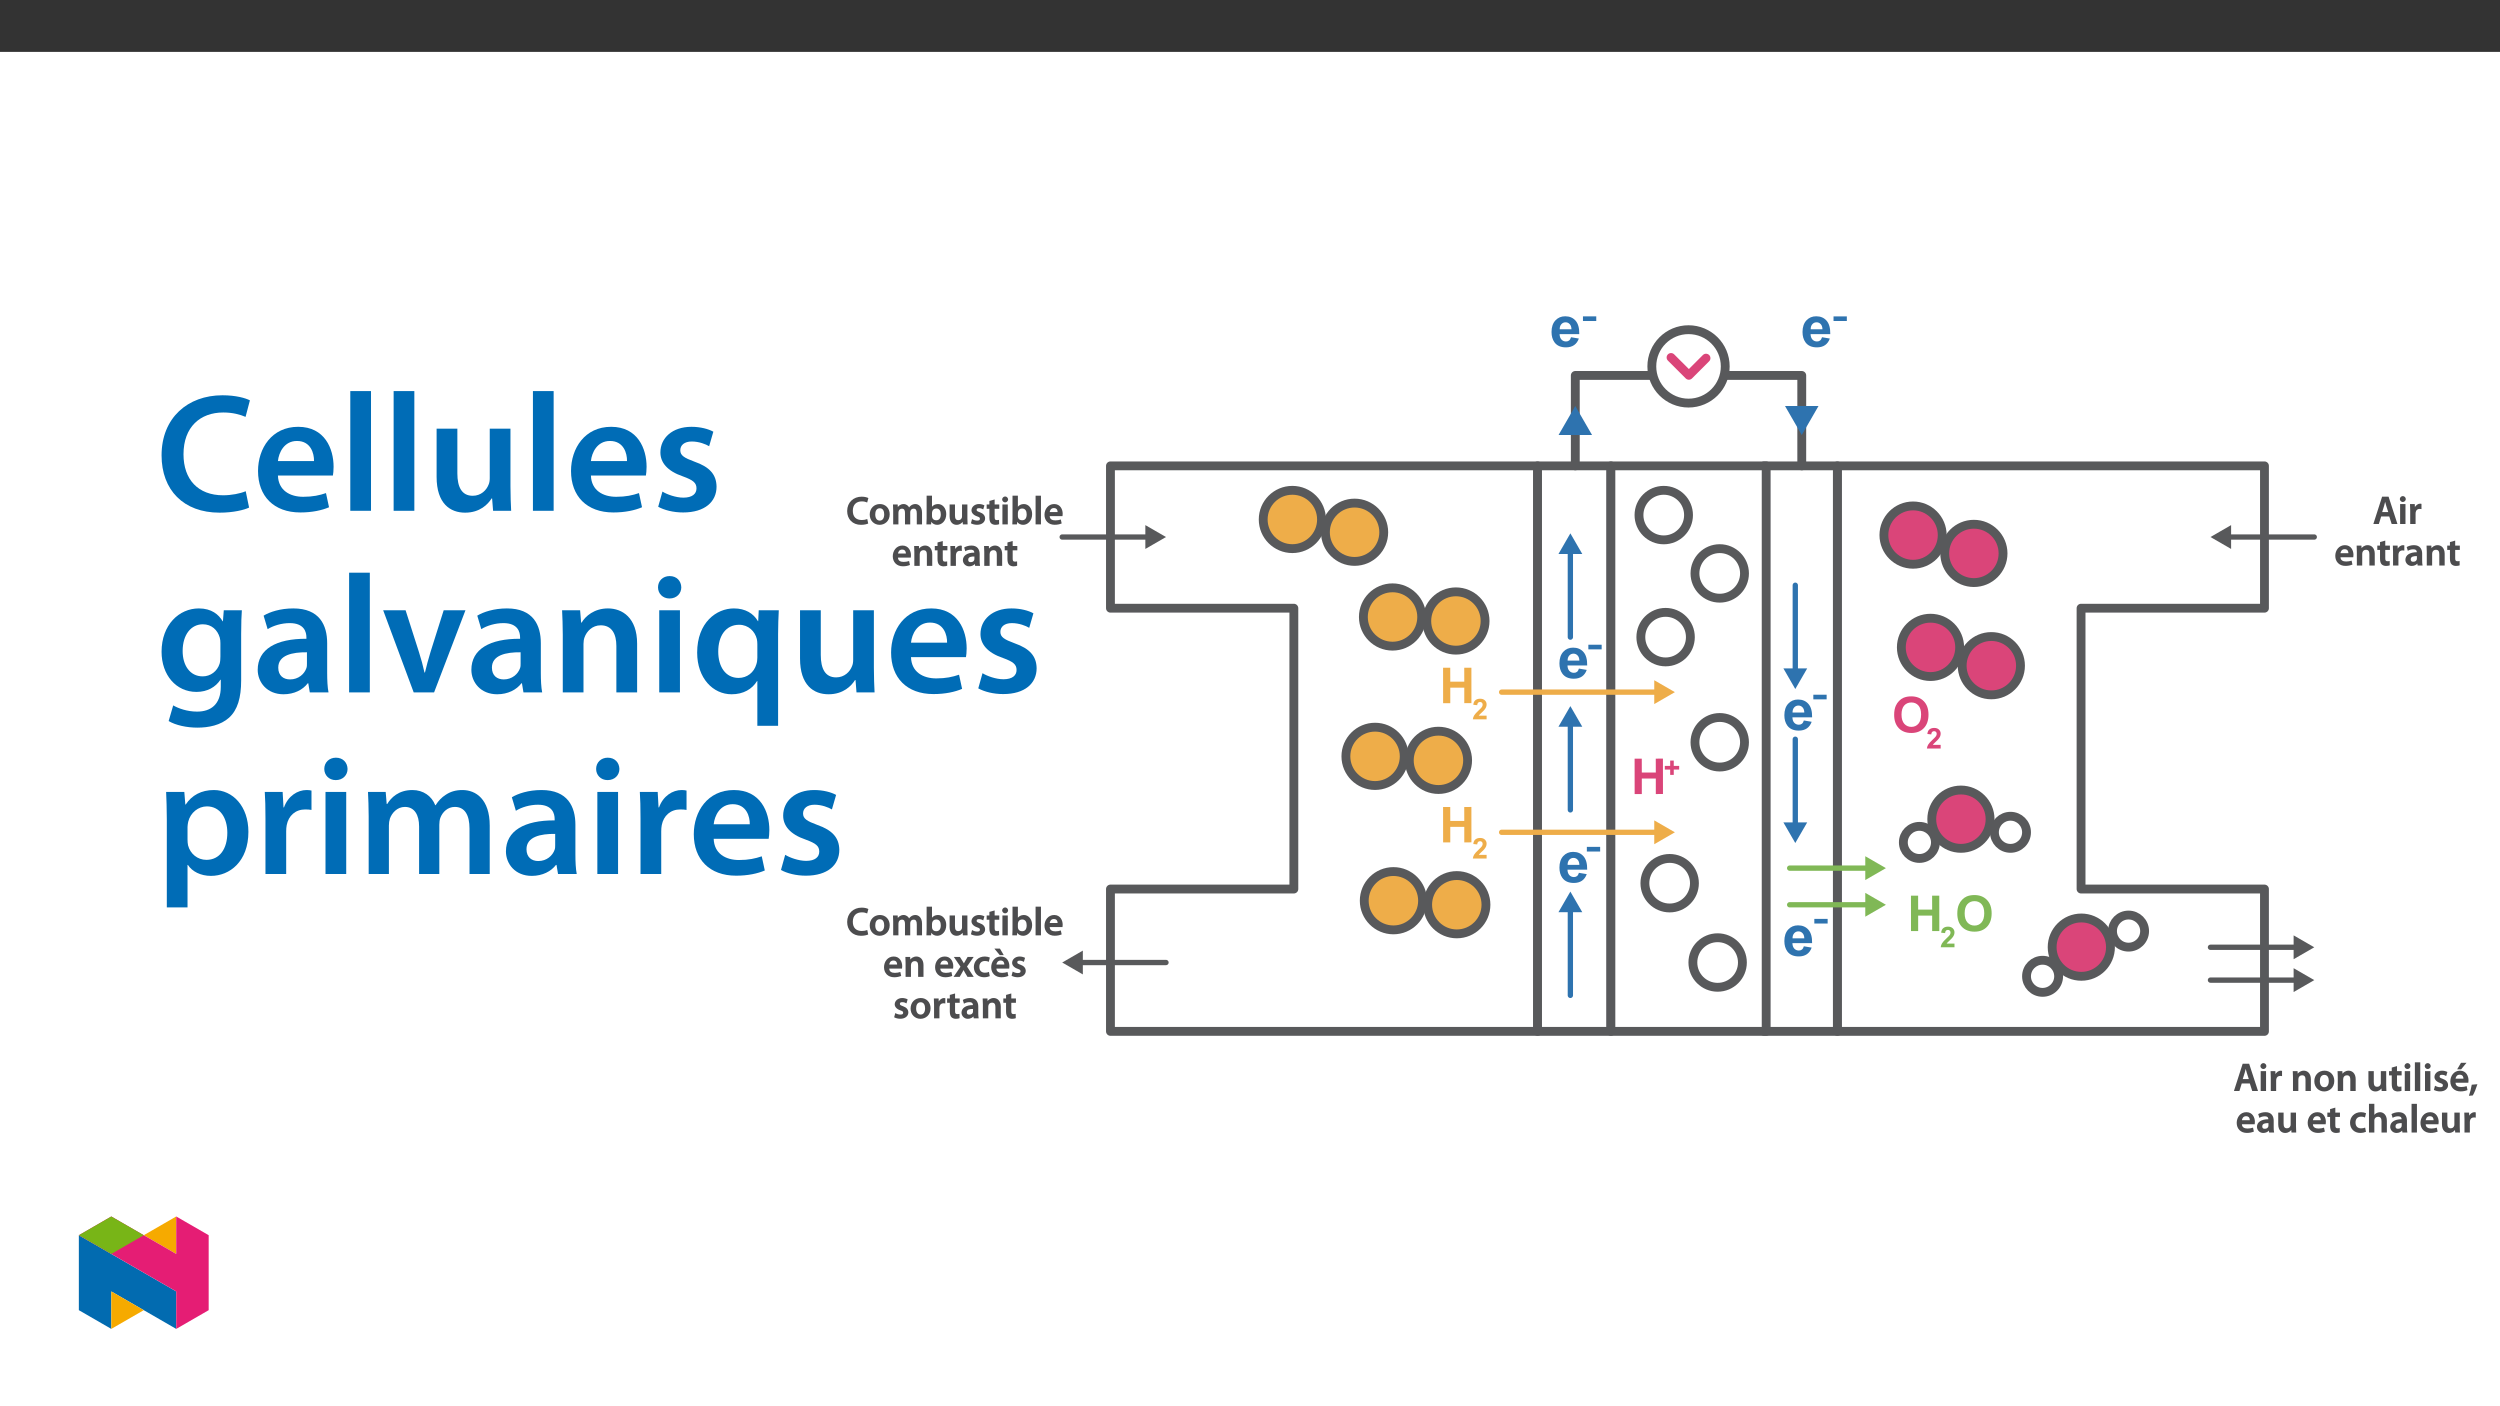 ﻿<?xml version="1.0" encoding="utf-8"?>
<svg xmlns="http://www.w3.org/2000/svg" xmlns:xlink="http://www.w3.org/1999/xlink" viewBox="0 0 960 540" version="1.1">
  <rect x="0" y="0" width="960" height="540" fill="#333333" stroke="none"/>
  <defs>
    <g>
      <symbol overflow="visible" id="glyph0-0">
        <path style="stroke:none;" d="M 2.375 0 L 2.375 -11.875 L 11.875 -11.875 L 11.875 0 Z M 2.672 -0.297 L 11.578 -0.297 L 11.578 -11.578 L 2.672 -11.578 Z M 2.672 -0.297 " />
      </symbol>
      <symbol overflow="visible" id="glyph0-1">
        <path style="stroke:none;" d="M 0.828 -6.719 C 0.828 -8.102 1.035 -9.266 1.453 -10.203 C 1.754 -10.898 2.172 -11.52 2.703 -12.062 C 3.234 -12.613 3.816 -13.023 4.453 -13.297 C 5.305 -13.648 6.285 -13.828 7.391 -13.828 C 9.391 -13.828 10.992 -13.207 12.203 -11.969 C 13.41 -10.738 14.016 -9.016 14.016 -6.797 C 14.016 -4.598 13.414 -2.875 12.219 -1.625 C 11.031 -0.383 9.438 0.234 7.438 0.234 C 5.414 0.234 3.805 -0.379 2.609 -1.609 C 1.422 -2.848 0.828 -4.551 0.828 -6.719 Z M 3.656 -6.812 C 3.656 -5.27 4.008 -4.098 4.719 -3.297 C 5.438 -2.504 6.344 -2.109 7.438 -2.109 C 8.531 -2.109 9.426 -2.504 10.125 -3.297 C 10.82 -4.086 11.172 -5.27 11.172 -6.844 C 11.172 -8.406 10.828 -9.566 10.141 -10.328 C 9.461 -11.098 8.562 -11.484 7.438 -11.484 C 6.301 -11.484 5.383 -11.094 4.688 -10.312 C 4 -9.539 3.656 -8.375 3.656 -6.812 Z M 3.656 -6.812 " />
      </symbol>
      <symbol overflow="visible" id="glyph0-2">
        <path style="stroke:none;" d="M 1.391 0 L 1.375 -13.594 L 4.125 -13.594 L 4.141 -8.25 L 9.516 -8.25 L 9.5 -13.594 L 12.25 -13.609 L 12.266 -0.016 L 9.516 0 L 9.516 -5.953 L 4.141 -5.953 L 4.141 0 Z M 1.391 0 " />
      </symbol>
      <symbol overflow="visible" id="glyph1-0">
        <path style="stroke:none;" d="M 1.375 0 L 1.375 -6.875 L 6.875 -6.875 L 6.875 0 Z M 1.547 -0.172 L 6.703 -0.172 L 6.703 -6.703 L 1.547 -6.703 Z M 1.547 -0.172 " />
      </symbol>
      <symbol overflow="visible" id="glyph1-1">
        <path style="stroke:none;" d="M 5.562 -1.406 L 5.562 0 L 0.281 0 C 0.332 -0.531 0.5 -1.031 0.781 -1.5 C 1.07 -1.977 1.641 -2.609 2.484 -3.391 C 3.16 -4.023 3.578 -4.457 3.734 -4.688 C 3.941 -5 4.047 -5.305 4.047 -5.609 C 4.047 -5.941 3.953 -6.195 3.766 -6.375 C 3.586 -6.562 3.344 -6.656 3.031 -6.656 C 2.719 -6.656 2.469 -6.555 2.281 -6.359 C 2.094 -6.172 1.984 -5.859 1.953 -5.422 L 0.453 -5.578 C 0.535 -6.41 0.812 -7.004 1.281 -7.359 C 1.758 -7.723 2.352 -7.906 3.062 -7.906 C 3.844 -7.906 4.453 -7.695 4.891 -7.281 C 5.336 -6.863 5.562 -6.344 5.562 -5.719 C 5.562 -5.363 5.5 -5.023 5.375 -4.703 C 5.25 -4.379 5.047 -4.047 4.766 -3.703 C 4.586 -3.461 4.258 -3.125 3.781 -2.688 C 3.301 -2.25 3 -1.957 2.875 -1.812 C 2.75 -1.676 2.645 -1.539 2.562 -1.406 Z M 5.562 -1.406 " />
      </symbol>
      <symbol overflow="visible" id="glyph1-2">
        <path style="stroke:none;" d="M 2.516 -1.141 L 2.516 -3.188 L 0.453 -3.188 L 0.453 -4.594 L 2.516 -4.594 L 2.516 -6.641 L 3.891 -6.641 L 3.891 -4.594 L 5.969 -4.594 L 5.969 -3.188 L 3.891 -3.188 L 3.891 -1.141 Z M 2.516 -1.141 " />
      </symbol>
      <symbol overflow="visible" id="glyph2-0">
        <path style="stroke:none;" d="M 2.75 0 L 2.75 -13.75 L 13.75 -13.75 L 13.75 0 Z M 3.094 -0.344 L 13.406 -0.344 L 13.406 -13.406 L 3.094 -13.406 Z M 3.094 -0.344 " />
      </symbol>
      <symbol overflow="visible" id="glyph2-1">
        <path style="stroke:none;" d="M 8.188 -3.625 L 11.188 -3.125 C 10.801 -2.02 10.191 -1.176 9.359 -0.594 C 8.523 -0.02 7.484 0.266 6.234 0.266 C 4.242 0.266 2.773 -0.383 1.828 -1.688 C 1.078 -2.727 0.703 -4.039 0.703 -5.625 C 0.703 -7.508 1.191 -8.988 2.172 -10.062 C 3.16 -11.133 4.414 -11.672 5.938 -11.672 C 7.625 -11.672 8.957 -11.109 9.938 -9.984 C 10.926 -8.859 11.398 -7.141 11.359 -4.828 L 3.797 -4.828 C 3.816 -3.93 4.055 -3.234 4.516 -2.734 C 4.984 -2.242 5.566 -2 6.266 -2 C 6.734 -2 7.129 -2.125 7.453 -2.375 C 7.773 -2.633 8.02 -3.051 8.188 -3.625 Z M 8.359 -6.688 C 8.336 -7.562 8.109 -8.223 7.672 -8.672 C 7.242 -9.129 6.723 -9.359 6.109 -9.359 C 5.453 -9.359 4.91 -9.117 4.484 -8.641 C 4.047 -8.16 3.832 -7.508 3.844 -6.688 Z M 8.359 -6.688 " />
      </symbol>
      <symbol overflow="visible" id="glyph3-0">
        <path style="stroke:none;" d="M 2.375 0 L 2.375 -8.125 L 11.875 -8.125 L 11.875 0 Z M 2.672 -0.203 L 11.578 -0.203 L 11.578 -7.922 L 2.672 -7.922 Z M 2.672 -0.203 " />
      </symbol>
      <symbol overflow="visible" id="glyph3-1">
        <path style="stroke:none;" d="M 1.078 -2.484 L 1.078 -4.266 L 6.188 -4.266 L 6.188 -2.484 Z M 1.078 -2.484 " />
      </symbol>
      <symbol overflow="visible" id="glyph4-0">
        <path style="stroke:none;" d="M 0 0 L 7.656 0 L 7.656 -10.875 L -0.109 -10.875 L -0.109 0 Z M 3.844 -6.203 L 1.438 -9.844 L 6.109 -9.844 L 3.766 -6.312 Z M 4.297 -5.328 L 6.875 -9.188 L 6.703 -9.297 L 6.703 -1.578 L 6.875 -1.672 L 4.359 -5.438 Z M 1.266 -0.781 L 3.766 -4.547 L 6.109 -1.031 L 1.438 -1.031 Z M 0.688 -9.188 L 3.188 -5.438 L 0.688 -1.672 L 0.844 -1.578 L 0.844 -9.297 Z M 0.688 -9.188 " />
      </symbol>
      <symbol overflow="visible" id="glyph4-1">
        <path style="stroke:none;" d="M 8.078 -2.031 C 7.578 -1.812 6.797 -1.672 6.062 -1.672 C 3.797 -1.672 2.594 -2.953 2.594 -5.203 C 2.594 -7.656 4 -8.828 6.078 -8.828 C 6.906 -8.828 7.578 -8.641 8.109 -8.406 L 8.562 -10.109 C 8.141 -10.344 7.219 -10.641 6 -10.641 C 2.875 -10.641 0.422 -8.484 0.422 -5.125 C 0.422 -2 2.5 0.172 5.734 0.172 C 6.984 0.172 7.953 -0.078 8.5 -0.328 L 8.141 -2.062 Z M 8.078 -2.031 " />
      </symbol>
      <symbol overflow="visible" id="glyph4-2">
        <path style="stroke:none;" d="M 4.344 -7.812 C 2.125 -7.812 0.422 -6.188 0.422 -3.766 C 0.422 -1.391 2.156 0.172 4.219 0.172 C 6.109 0.172 8.094 -1.188 8.094 -3.891 C 8.094 -6.125 6.547 -7.812 4.344 -7.812 Z M 4.297 -6.188 C 5.578 -6.188 5.984 -5 5.984 -3.844 C 5.984 -2.344 5.344 -1.453 4.281 -1.453 C 3.172 -1.453 2.547 -2.391 2.547 -3.812 C 2.547 -5.047 2.984 -6.188 4.297 -6.188 Z M 4.297 -6.188 " />
      </symbol>
      <symbol overflow="visible" id="glyph4-3">
        <path style="stroke:none;" d="M 1 0 L 2.906 0 L 2.906 -4.5 C 2.906 -4.703 2.938 -4.922 3 -5.125 C 3.172 -5.609 3.562 -6.031 4.25 -6.031 C 5.125 -6.031 5.422 -5.438 5.422 -4.406 L 5.422 0 L 7.438 0 L 7.438 -4.562 C 7.438 -4.766 7.469 -5.016 7.531 -5.172 C 7.719 -5.703 8.094 -6.031 8.734 -6.031 C 9.625 -6.031 9.953 -5.438 9.953 -4.203 L 9.953 0 L 11.969 0 L 11.969 -4.484 C 11.969 -6.844 10.625 -7.812 9.422 -7.812 C 8.797 -7.812 8.25 -7.609 7.828 -7.328 C 7.5 -7.109 7.188 -6.812 6.969 -6.453 L 7.031 -6.453 C 6.75 -7.125 5.906 -7.812 4.938 -7.812 C 3.672 -7.812 2.938 -7.078 2.609 -6.562 L 2.688 -6.562 L 2.609 -7.641 L 0.812 -7.641 C 0.859 -6.875 0.891 -6.156 0.891 -5.312 L 0.891 0 Z M 1 0 " />
      </symbol>
      <symbol overflow="visible" id="glyph4-4">
        <path style="stroke:none;" d="M 0.891 -2.203 C 0.891 -1.453 0.859 -0.641 0.812 0 L 2.609 0 L 2.688 -1.109 L 2.594 -1.109 C 3.109 -0.234 4.031 0.172 4.984 0.172 C 6.641 0.172 8.422 -1.281 8.422 -3.938 C 8.438 -6.172 7.062 -7.812 5.25 -7.812 C 4.156 -7.812 3.266 -7.297 2.844 -6.625 L 2.953 -6.625 L 2.953 -11.016 L 0.891 -11.016 Z M 2.953 -4.375 C 2.953 -4.562 2.984 -4.719 3.016 -4.859 C 3.203 -5.672 3.812 -6.094 4.578 -6.094 C 5.812 -6.094 6.328 -5.156 6.328 -3.859 C 6.328 -2.359 5.719 -1.578 4.562 -1.578 C 3.75 -1.578 3.188 -1.984 3 -2.734 C 2.969 -2.875 2.953 -3.031 2.953 -3.172 Z M 2.953 -4.375 " />
      </symbol>
      <symbol overflow="visible" id="glyph4-5">
        <path style="stroke:none;" d="M 7.594 -7.641 L 5.625 -7.641 L 5.625 -3.062 C 5.625 -2.844 5.625 -2.719 5.578 -2.625 C 5.344 -2 4.969 -1.625 4.203 -1.625 C 3.219 -1.625 2.922 -2.266 2.922 -3.5 L 2.922 -7.641 L 0.859 -7.641 L 0.859 -3.172 C 0.859 -0.766 2.203 0.172 3.531 0.172 C 4.859 0.172 5.641 -0.625 5.953 -1.109 L 5.844 -1.109 L 5.953 0 L 7.766 0 C 7.719 -0.734 7.688 -1.469 7.688 -2.344 L 7.688 -7.641 Z M 7.594 -7.641 " />
      </symbol>
      <symbol overflow="visible" id="glyph4-6">
        <path style="stroke:none;" d="M 0.469 -0.391 C 1.016 -0.094 1.891 0.156 2.781 0.156 C 4.734 0.156 5.875 -0.953 5.875 -2.297 C 5.859 -3.391 5.156 -4.203 3.812 -4.672 C 2.875 -5.031 2.625 -5.109 2.625 -5.578 C 2.625 -6.031 2.891 -6.219 3.562 -6.219 C 4.203 -6.219 4.734 -6.016 5.156 -5.75 L 5.609 -7.297 C 5.125 -7.562 4.344 -7.812 3.531 -7.812 C 1.812 -7.812 0.641 -6.672 0.641 -5.375 C 0.641 -4.5 1.328 -3.578 2.766 -3.094 C 3.672 -2.75 3.875 -2.656 3.875 -2.156 C 3.875 -1.672 3.625 -1.453 2.797 -1.453 C 2.141 -1.453 1.391 -1.703 0.859 -2.031 L 0.422 -0.422 Z M 0.469 -0.391 " />
      </symbol>
      <symbol overflow="visible" id="glyph4-7">
        <path style="stroke:none;" d="M 1.203 -8.891 L 1.203 -7.641 L 0.156 -7.641 L 0.156 -5.984 L 1.203 -5.984 L 1.203 -2.656 C 1.203 -1.688 1.406 -0.891 1.812 -0.469 C 2.172 -0.094 2.797 0.172 3.5 0.172 C 4.078 0.172 4.578 0.078 4.938 -0.062 L 4.906 -1.734 C 4.609 -1.656 4.422 -1.641 4.094 -1.641 C 3.375 -1.641 3.219 -1.953 3.219 -2.859 L 3.219 -5.984 L 5 -5.984 L 5 -7.641 L 3.219 -7.641 L 3.219 -9.562 L 1.203 -9 Z M 1.203 -8.891 " />
      </symbol>
      <symbol overflow="visible" id="glyph4-8">
        <path style="stroke:none;" d="M 2.953 -0.141 L 2.953 -7.641 L 0.891 -7.641 L 0.891 0 L 2.953 0 Z M 1.938 -10.719 C 1.312 -10.719 0.781 -10.141 0.781 -9.562 C 0.781 -9.031 1.297 -8.438 1.922 -8.438 C 2.578 -8.438 3.078 -9.031 3.078 -9.562 C 3.062 -10.141 2.578 -10.719 1.938 -10.719 Z M 1.938 -10.719 " />
      </symbol>
      <symbol overflow="visible" id="glyph4-9">
        <path style="stroke:none;" d="M 1 0 L 2.953 0 L 2.953 -11.016 L 0.891 -11.016 L 0.891 0 Z M 1 0 " />
      </symbol>
      <symbol overflow="visible" id="glyph4-10">
        <path style="stroke:none;" d="M 7.344 -3.297 C 7.375 -3.469 7.406 -3.734 7.406 -4.094 C 7.406 -5.703 6.531 -7.812 4.141 -7.812 C 1.766 -7.812 0.422 -5.75 0.422 -3.703 C 0.422 -1.453 1.938 0.156 4.328 0.156 C 5.391 0.156 6.266 -0.047 7.016 -0.359 L 6.688 -1.875 C 6.062 -1.672 5.453 -1.531 4.594 -1.531 C 3.391 -1.531 2.453 -1.969 2.422 -3.172 L 7.328 -3.172 Z M 2.406 -4.609 C 2.484 -5.359 2.875 -6.266 4.031 -6.266 C 5.266 -6.266 5.469 -5.281 5.453 -4.734 L 2.422 -4.734 Z M 2.406 -4.609 " />
      </symbol>
      <symbol overflow="visible" id="glyph4-11">
        <path style="stroke:none;" d="M 1 0 L 2.953 0 L 2.953 -4.484 C 2.953 -4.688 2.984 -4.922 3.047 -5.078 C 3.234 -5.625 3.656 -6.031 4.406 -6.031 C 5.422 -6.031 5.703 -5.359 5.703 -4.297 L 5.703 0 L 7.766 0 L 7.766 -4.516 C 7.766 -6.844 6.344 -7.812 5.062 -7.812 C 3.828 -7.812 2.953 -7.078 2.641 -6.547 L 2.719 -6.547 L 2.641 -7.641 L 0.812 -7.641 C 0.859 -6.875 0.891 -6.156 0.891 -5.312 L 0.891 0 Z M 1 0 " />
      </symbol>
      <symbol overflow="visible" id="glyph4-12">
        <path style="stroke:none;" d="M 1 0 L 2.953 0 L 2.953 -3.969 C 2.953 -4.156 2.969 -4.359 3 -4.531 C 3.172 -5.375 3.688 -5.797 4.578 -5.797 C 4.797 -5.797 4.969 -5.781 5.219 -5.719 L 5.219 -7.734 C 4.984 -7.797 4.875 -7.812 4.688 -7.812 C 3.891 -7.812 2.922 -7.141 2.609 -6.25 L 2.703 -6.25 L 2.641 -7.641 L 0.812 -7.641 C 0.875 -6.859 0.891 -6.125 0.891 -5.125 L 0.891 0 Z M 1 0 " />
      </symbol>
      <symbol overflow="visible" id="glyph4-13">
        <path style="stroke:none;" d="M 6.812 -4.562 C 6.812 -6.172 6.047 -7.812 3.672 -7.812 C 2.516 -7.812 1.484 -7.453 0.875 -7.078 L 1.312 -5.625 C 1.938 -6.031 2.641 -6.219 3.359 -6.219 C 4.656 -6.219 4.75 -5.562 4.75 -5.078 L 4.75 -5.094 C 2.141 -5.109 0.375 -4.016 0.375 -2.172 C 0.375 -1.047 1.312 0.172 2.797 0.172 C 3.766 0.172 4.609 -0.266 5.016 -0.812 L 4.938 -0.812 L 5.078 0 L 6.969 0 C 6.844 -0.594 6.812 -1.234 6.812 -1.906 Z M 4.797 -2.719 C 4.797 -2.594 4.797 -2.453 4.75 -2.312 C 4.578 -1.781 4.156 -1.438 3.391 -1.438 C 2.797 -1.438 2.422 -1.641 2.422 -2.359 C 2.422 -3.484 3.594 -3.625 4.797 -3.609 Z M 4.797 -2.719 " />
      </symbol>
      <symbol overflow="visible" id="glyph4-14">
        <path style="stroke:none;" d="M 0.094 -7.406 L 2.484 -3.891 L -0.172 0 L 2.188 0 L 3.047 -1.5 C 3.266 -1.906 3.5 -2.266 3.688 -2.672 L 3.625 -2.672 C 3.812 -2.281 4.031 -1.891 4.266 -1.5 L 5.172 0 L 7.562 0 L 4.984 -3.953 L 7.547 -7.641 L 5.219 -7.641 L 4.391 -6.234 C 4.156 -5.859 3.953 -5.484 3.75 -5.125 L 3.828 -5.125 C 3.641 -5.453 3.422 -5.812 3.172 -6.203 L 2.266 -7.641 L -0.078 -7.641 Z M 0.094 -7.406 " />
      </symbol>
      <symbol overflow="visible" id="glyph4-15">
        <path style="stroke:none;" d="M 6.156 -1.875 C 5.797 -1.719 5.328 -1.594 4.688 -1.594 C 3.422 -1.594 2.531 -2.312 2.531 -3.828 C 2.516 -5.172 3.266 -6.094 4.688 -6.094 C 5.359 -6.094 5.719 -5.984 6.156 -5.766 L 6.562 -7.422 C 6.016 -7.656 5.312 -7.812 4.641 -7.812 C 2.047 -7.812 0.422 -5.969 0.422 -3.75 C 0.422 -1.469 2.031 0.156 4.328 0.156 C 5.25 0.156 6.031 -0.047 6.531 -0.266 L 6.219 -1.906 Z M 6.156 -1.875 " />
      </symbol>
      <symbol overflow="visible" id="glyph4-16">
        <path style="stroke:none;" d="M 7.344 -3.297 C 7.375 -3.469 7.406 -3.734 7.406 -4.094 C 7.406 -5.703 6.531 -7.812 4.141 -7.812 C 1.766 -7.812 0.422 -5.75 0.422 -3.703 C 0.422 -1.453 1.938 0.156 4.328 0.156 C 5.391 0.156 6.266 -0.047 7.016 -0.359 L 6.688 -1.875 C 6.062 -1.672 5.453 -1.531 4.594 -1.531 C 3.391 -1.531 2.453 -1.969 2.422 -3.172 L 7.328 -3.172 Z M 2.406 -4.609 C 2.484 -5.359 2.875 -6.266 4.031 -6.266 C 5.266 -6.266 5.469 -5.281 5.453 -4.734 L 2.422 -4.734 Z M 1.844 -10.594 L 3.719 -8.328 L 5.25 -8.328 L 3.781 -10.844 L 1.656 -10.844 Z M 1.844 -10.594 " />
      </symbol>
      <symbol overflow="visible" id="glyph4-17">
        <path style="stroke:none;" d="M 6.234 -3.031 L 7.203 0 L 9.422 0 L 6.016 -10.484 L 3.531 -10.484 L 0.172 0 L 2.281 0 L 3.172 -2.891 L 6.281 -2.891 Z M 3.516 -4.438 L 4.297 -6.953 C 4.469 -7.562 4.641 -8.266 4.75 -8.719 L 4.641 -8.719 C 4.766 -8.266 4.938 -7.562 5.125 -6.953 L 5.891 -4.578 L 3.562 -4.578 Z M 3.516 -4.438 " />
      </symbol>
      <symbol overflow="visible" id="glyph4-18">
        <path style="stroke:none;" d="M 7.344 -3.297 C 7.375 -3.469 7.406 -3.734 7.406 -4.094 C 7.406 -5.703 6.531 -7.812 4.141 -7.812 C 1.766 -7.812 0.422 -5.75 0.422 -3.703 C 0.422 -1.453 1.938 0.156 4.328 0.156 C 5.391 0.156 6.266 -0.047 7.016 -0.359 L 6.688 -1.875 C 6.062 -1.672 5.453 -1.531 4.594 -1.531 C 3.391 -1.531 2.453 -1.969 2.422 -3.172 L 7.328 -3.172 Z M 2.406 -4.609 C 2.484 -5.359 2.875 -6.266 4.031 -6.266 C 5.266 -6.266 5.469 -5.281 5.453 -4.734 L 2.422 -4.734 Z M 4.5 -10.797 L 3.047 -8.328 L 4.578 -8.328 L 6.641 -10.844 L 4.516 -10.844 Z M 4.5 -10.797 " />
      </symbol>
      <symbol overflow="visible" id="glyph4-19">
        <path style="stroke:none;" d="M 1.453 1.688 C 2.047 0.719 2.734 -1.031 3.219 -2.609 L 1.047 -2.422 C 0.828 -1.047 0.422 0.547 -0.047 1.844 L 1.438 1.703 Z M 1.453 1.688 " />
      </symbol>
      <symbol overflow="visible" id="glyph4-20">
        <path style="stroke:none;" d="M 1 0 L 2.953 0 L 2.953 -4.562 C 2.953 -4.75 2.969 -4.953 3.031 -5.125 C 3.234 -5.672 3.656 -6.031 4.391 -6.031 C 5.422 -6.031 5.703 -5.344 5.703 -4.281 L 5.703 0 L 7.766 0 L 7.766 -4.484 C 7.766 -6.844 6.359 -7.812 5.109 -7.812 C 4.641 -7.812 4.125 -7.641 3.734 -7.438 C 3.359 -7.234 3.047 -6.953 2.844 -6.641 L 2.953 -6.641 L 2.953 -11.016 L 0.891 -11.016 L 0.891 0 Z M 1 0 " />
      </symbol>
      <symbol overflow="visible" id="glyph5-0">
        <path style="stroke:none;" d="M 0 0 L 32.375 0 L 32.375 -45.328 L 0 -45.328 Z M 16.188 -25.578 L 5.188 -42.094 L 27.188 -42.094 Z M 18.125 -22.656 L 29.141 -39.172 L 29.141 -6.156 Z M 5.188 -3.234 L 16.188 -19.75 L 27.188 -3.234 Z M 3.234 -39.172 L 14.25 -22.656 L 3.234 -6.156 Z M 3.234 -39.172 " />
      </symbol>
      <symbol overflow="visible" id="glyph5-1">
        <path style="stroke:none;" d="M 34.578 -7.516 C 32.438 -6.609 29.078 -5.953 25.906 -5.953 C 16.25 -5.953 10.688 -12.047 10.688 -21.688 C 10.688 -32.188 17.094 -37.75 25.969 -37.75 C 29.531 -37.75 32.438 -36.969 34.516 -36.062 L 36.188 -42.406 C 34.578 -43.25 30.891 -44.359 25.641 -44.359 C 12.297 -44.359 2.266 -35.672 2.266 -21.297 C 2.266 -7.969 10.688 0.719 24.547 0.719 C 29.844 0.719 34 -0.328 35.875 -1.234 Z M 34.578 -7.516 " />
      </symbol>
      <symbol overflow="visible" id="glyph5-2">
        <path style="stroke:none;" d="M 31.016 -13.531 C 31.141 -14.25 31.281 -15.406 31.281 -16.906 C 31.281 -23.828 27.906 -32.25 17.672 -32.25 C 7.578 -32.25 2.266 -24.016 2.266 -15.281 C 2.266 -5.641 8.281 0.641 18.516 0.641 C 23.047 0.641 26.812 -0.188 29.531 -1.359 L 28.359 -6.797 C 25.906 -5.953 23.312 -5.375 19.625 -5.375 C 14.5 -5.375 10.094 -7.828 9.906 -13.531 Z M 9.906 -19.094 C 10.234 -22.344 12.297 -26.812 17.219 -26.812 C 22.531 -26.812 23.828 -22.016 23.766 -19.094 Z M 9.906 -19.094 " />
      </symbol>
      <symbol overflow="visible" id="glyph5-3">
        <path style="stroke:none;" d="M 4.281 0 L 12.234 0 L 12.234 -45.969 L 4.281 -45.969 Z M 4.281 0 " />
      </symbol>
      <symbol overflow="visible" id="glyph5-4">
        <path style="stroke:none;" d="M 32.5 -31.531 L 24.547 -31.531 L 24.547 -12.5 C 24.547 -11.594 24.406 -10.688 24.094 -10.031 C 23.312 -7.969 21.234 -5.766 18 -5.766 C 13.797 -5.766 12.109 -9.125 12.109 -14.375 L 12.109 -31.531 L 4.141 -31.531 L 4.141 -13.016 C 4.141 -2.719 9.391 0.719 15.094 0.719 C 20.781 0.719 23.891 -2.531 25.25 -4.734 L 25.453 -4.734 L 25.828 0 L 32.766 0 C 32.641 -2.594 32.5 -5.703 32.5 -9.453 Z M 32.5 -31.531 " />
      </symbol>
      <symbol overflow="visible" id="glyph5-5">
        <path style="stroke:none;" d="M 2.328 -1.547 C 4.656 -0.266 8.094 0.641 11.906 0.641 C 20.266 0.641 24.734 -3.5 24.734 -9.266 C 24.672 -13.922 22.078 -16.828 16.312 -18.844 C 12.297 -20.328 10.812 -21.234 10.812 -23.25 C 10.812 -25.188 12.375 -26.609 15.219 -26.609 C 18 -26.609 20.594 -25.578 21.891 -24.797 L 23.5 -30.375 C 21.625 -31.406 18.578 -32.25 15.094 -32.25 C 7.766 -32.25 3.172 -27.969 3.172 -22.406 C 3.172 -18.641 5.703 -15.281 11.844 -13.203 C 15.734 -11.781 17.031 -10.75 17.031 -8.609 C 17.031 -6.547 15.469 -5.047 11.984 -5.047 C 9.125 -5.047 5.703 -6.281 3.953 -7.375 Z M 2.328 -1.547 " />
      </symbol>
      <symbol overflow="visible" id="glyph5-6">
        <path style="stroke:none;" d="M 32.828 -22.469 C 32.828 -26.812 32.953 -29.391 33.094 -31.531 L 26.156 -31.531 L 25.828 -27.328 L 25.703 -27.328 C 24.219 -29.922 21.438 -32.25 16.578 -32.25 C 9 -32.25 2.266 -25.969 2.266 -15.609 C 2.266 -6.672 7.828 -0.188 15.672 -0.188 C 19.875 -0.188 23.047 -2.078 24.859 -4.859 L 25 -4.859 L 25 -2.141 C 25 4.656 21.109 7.375 15.922 7.375 C 12.109 7.375 8.734 6.156 6.734 4.984 L 4.984 11 C 7.703 12.625 11.984 13.531 16 13.531 C 20.328 13.531 24.922 12.625 28.172 9.719 C 31.469 6.734 32.828 2 32.828 -4.594 Z M 24.859 -13.797 C 24.859 -12.891 24.797 -11.781 24.547 -11 C 23.641 -8.094 21.047 -6.156 18.062 -6.156 C 13.078 -6.156 10.359 -10.484 10.359 -15.859 C 10.359 -22.281 13.656 -26.156 18.125 -26.156 C 21.5 -26.156 23.766 -23.953 24.609 -21.047 C 24.797 -20.391 24.859 -19.688 24.859 -18.906 Z M 24.859 -13.797 " />
      </symbol>
      <symbol overflow="visible" id="glyph5-7">
        <path style="stroke:none;" d="M 28.75 -18.906 C 28.75 -25.828 25.828 -32.25 15.734 -32.25 C 10.75 -32.25 6.672 -30.891 4.344 -29.469 L 5.891 -24.281 C 8.031 -25.641 11.266 -26.609 14.375 -26.609 C 19.938 -26.609 20.781 -23.188 20.781 -21.109 L 20.781 -20.594 C 9.125 -20.656 2.078 -16.578 2.078 -8.672 C 2.078 -3.891 5.641 0.719 11.984 0.719 C 16.125 0.719 19.422 -1.031 21.297 -3.5 L 21.5 -3.5 L 22.078 0 L 29.266 0 C 28.875 -1.938 28.75 -4.734 28.75 -7.578 Z M 20.984 -11.078 C 20.984 -10.484 20.984 -9.906 20.781 -9.328 C 20 -7.062 17.734 -4.984 14.5 -4.984 C 11.984 -4.984 9.969 -6.406 9.969 -9.516 C 9.969 -14.312 15.344 -15.469 20.984 -15.406 Z M 20.984 -11.078 " />
      </symbol>
      <symbol overflow="visible" id="glyph5-8">
        <path style="stroke:none;" d="M 0.719 -31.531 L 12.438 0 L 20.266 0 L 32.312 -31.531 L 23.953 -31.531 L 18.906 -15.547 C 18.062 -12.688 17.359 -10.234 16.766 -7.641 L 16.578 -7.641 C 16 -10.234 15.344 -12.75 14.438 -15.547 L 9.328 -31.531 Z M 0.719 -31.531 " />
      </symbol>
      <symbol overflow="visible" id="glyph5-9">
        <path style="stroke:none;" d="M 4.281 0 L 12.234 0 L 12.234 -18.578 C 12.234 -19.484 12.375 -20.469 12.625 -21.109 C 13.469 -23.5 15.672 -25.766 18.844 -25.766 C 23.188 -25.766 24.859 -22.344 24.859 -17.812 L 24.859 0 L 32.828 0 L 32.828 -18.719 C 32.828 -28.688 27.125 -32.25 21.625 -32.25 C 16.375 -32.25 12.953 -29.266 11.531 -26.812 L 11.328 -26.812 L 10.938 -31.531 L 4.016 -31.531 C 4.141 -28.812 4.281 -25.766 4.281 -22.141 Z M 4.281 0 " />
      </symbol>
      <symbol overflow="visible" id="glyph5-10">
        <path style="stroke:none;" d="M 12.234 0 L 12.234 -31.531 L 4.281 -31.531 L 4.281 0 Z M 8.281 -44.672 C 5.641 -44.672 3.812 -42.797 3.812 -40.344 C 3.812 -38.016 5.562 -36.062 8.219 -36.062 C 11 -36.062 12.75 -38.016 12.75 -40.344 C 12.688 -42.797 11 -44.672 8.281 -44.672 Z M 8.281 -44.672 " />
      </symbol>
      <symbol overflow="visible" id="glyph5-11">
        <path style="stroke:none;" d="M 25.375 12.828 L 33.344 12.828 L 33.344 -22.406 C 33.344 -25.703 33.469 -28.688 33.609 -31.531 L 25.906 -31.531 L 25.703 -27.328 L 25.578 -27.391 C 23.891 -30.297 20.781 -32.25 16.375 -32.25 C 9.641 -32.25 2.266 -26.812 2.266 -15.281 C 2.266 -5.438 8.359 0.719 15.469 0.719 C 20.078 0.719 23.375 -1.297 25.25 -4.344 L 25.375 -4.344 Z M 25.375 -13.281 C 25.375 -12.5 25.25 -11.531 25 -10.812 C 24.094 -7.641 21.438 -5.562 18.188 -5.562 C 13.141 -5.562 10.359 -9.906 10.359 -15.672 C 10.359 -21.625 13.203 -25.969 18.391 -25.969 C 21.953 -25.969 24.469 -23.438 25.188 -20.469 C 25.312 -19.875 25.375 -19.172 25.375 -18.516 Z M 25.375 -13.281 " />
      </symbol>
      <symbol overflow="visible" id="glyph5-12">
        <path style="stroke:none;" d="M 4.281 12.828 L 12.234 12.828 L 12.234 -3.5 L 12.375 -3.5 C 13.984 -0.969 17.281 0.719 21.234 0.719 C 28.422 0.719 35.609 -4.797 35.609 -16.188 C 35.609 -26.031 29.594 -32.25 22.344 -32.25 C 17.547 -32.25 13.859 -30.234 11.531 -26.672 L 11.391 -26.672 L 11 -31.531 L 4.016 -31.531 C 4.141 -28.562 4.281 -25.188 4.281 -21.047 Z M 12.234 -18.062 C 12.234 -18.719 12.375 -19.422 12.5 -20.078 C 13.344 -23.562 16.375 -25.969 19.688 -25.969 C 24.797 -25.969 27.516 -21.438 27.516 -15.859 C 27.516 -9.641 24.547 -5.438 19.484 -5.438 C 16.062 -5.438 13.281 -7.766 12.438 -11 C 12.297 -11.719 12.234 -12.438 12.234 -13.203 Z M 12.234 -18.062 " />
      </symbol>
      <symbol overflow="visible" id="glyph5-13">
        <path style="stroke:none;" d="M 4.281 0 L 12.234 0 L 12.234 -16.375 C 12.234 -17.219 12.297 -18.062 12.438 -18.781 C 13.141 -22.406 15.797 -24.797 19.547 -24.797 C 20.531 -24.797 21.234 -24.734 21.953 -24.609 L 21.953 -32.047 C 21.297 -32.188 20.844 -32.25 20.078 -32.25 C 16.641 -32.25 12.953 -29.984 11.391 -25.578 L 11.203 -25.578 L 10.875 -31.531 L 4.016 -31.531 C 4.203 -28.75 4.281 -25.641 4.281 -21.375 Z M 4.281 0 " />
      </symbol>
      <symbol overflow="visible" id="glyph5-14">
        <path style="stroke:none;" d="M 4.281 0 L 12.047 0 L 12.047 -18.641 C 12.047 -19.547 12.172 -20.469 12.438 -21.297 C 13.203 -23.438 15.219 -25.766 18.188 -25.766 C 21.891 -25.766 23.641 -22.656 23.641 -18.266 L 23.641 0 L 31.406 0 L 31.406 -18.906 C 31.406 -19.812 31.531 -20.844 31.797 -21.562 C 32.641 -23.828 34.641 -25.766 37.359 -25.766 C 41.188 -25.766 43 -22.656 43 -17.422 L 43 0 L 50.766 0 L 50.766 -18.578 C 50.766 -28.688 45.453 -32.25 40.281 -32.25 C 37.625 -32.25 35.609 -31.594 33.797 -30.375 C 32.375 -29.469 31.078 -28.172 29.984 -26.422 L 29.844 -26.422 C 28.484 -29.922 25.25 -32.25 21.109 -32.25 C 15.734 -32.25 12.891 -29.328 11.391 -26.875 L 11.203 -26.875 L 10.812 -31.531 L 4.016 -31.531 C 4.141 -28.812 4.281 -25.766 4.281 -22.141 Z M 4.281 0 " />
      </symbol>
    </g>
    <clipPath id="clip1">
      <rect width="16" height="24" />
    </clipPath>
    <g id="surface7" clip-path="url(#clip1)">
      <g style="fill:rgb(85.5%,27.1%,47.499%);fill-opacity:1;">
        <use xlink:href="#glyph0-1" x="0.528" y="16.231" />
      </g>
    </g>
    <clipPath id="clip3">
      <path d="M 0.645 1 L 6.695 1 L 6.695 10 L 0.645 10 Z M 0.645 1 " />
    </clipPath>
    <clipPath id="clip2">
      <rect width="7" height="14" />
    </clipPath>
    <g id="surface10" clip-path="url(#clip2)">
      <g clip-path="url(#clip3)" clip-rule="nonzero">
        <g style="fill:rgb(85.5%,27.1%,47.499%);fill-opacity:1;">
          <use xlink:href="#glyph1-1" x="0.651" y="9.428" />
        </g>
      </g>
    </g>
    <clipPath id="clip4">
      <rect width="14" height="24" />
    </clipPath>
    <g id="surface13" clip-path="url(#clip4)">
      <g style="fill:rgb(85.5%,27.1%,47.499%);fill-opacity:1;">
        <use xlink:href="#glyph0-2" x="0.315" y="16.914" />
      </g>
    </g>
    <clipPath id="clip5">
      <rect width="8" height="14" />
    </clipPath>
    <g id="surface16" clip-path="url(#clip5)">
      <g style="fill:rgb(85.5%,27.1%,47.499%);fill-opacity:1;">
        <use xlink:href="#glyph1-2" x="0.834" y="9.701" />
      </g>
    </g>
    <clipPath id="clip6">
      <rect width="15" height="24" />
    </clipPath>
    <g id="surface19" clip-path="url(#clip6)">
      <g style="fill:rgb(93.3%,67.799%,28.6%);fill-opacity:1;">
        <use xlink:href="#glyph0-2" x="0.767" y="16.016" />
      </g>
    </g>
    <clipPath id="clip8">
      <path d="M 0.289 2 L 6 2 L 6 11 L 0.289 11 Z M 0.289 2 " />
    </clipPath>
    <clipPath id="clip7">
      <rect width="7" height="15" />
    </clipPath>
    <g id="surface22" clip-path="url(#clip7)">
      <g clip-path="url(#clip8)" clip-rule="nonzero">
        <g style="fill:rgb(93.3%,67.799%,28.6%);fill-opacity:1;">
          <use xlink:href="#glyph1-1" x="0.294" y="10.214" />
        </g>
      </g>
    </g>
    <clipPath id="clip9">
      <rect width="15" height="24" />
    </clipPath>
    <g id="surface25" clip-path="url(#clip9)">
      <g style="fill:rgb(93.3%,67.799%,28.6%);fill-opacity:1;">
        <use xlink:href="#glyph0-2" x="0.767" y="16.481" />
      </g>
    </g>
    <clipPath id="clip11">
      <path d="M 0.289 1 L 6 1 L 6 10 L 0.289 10 Z M 0.289 1 " />
    </clipPath>
    <clipPath id="clip10">
      <rect width="7" height="14" />
    </clipPath>
    <g id="surface28" clip-path="url(#clip10)">
      <g clip-path="url(#clip11)" clip-rule="nonzero">
        <g style="fill:rgb(93.3%,67.799%,28.6%);fill-opacity:1;">
          <use xlink:href="#glyph1-1" x="0.294" y="9.679" />
        </g>
      </g>
    </g>
    <clipPath id="clip12">
      <rect width="14" height="24" />
    </clipPath>
    <g id="surface31" clip-path="url(#clip12)">
      <g style="fill:rgb(50.2%,72.198%,33.699%);fill-opacity:1;">
        <use xlink:href="#glyph0-2" x="0.432" y="16.54" />
      </g>
    </g>
    <clipPath id="clip13">
      <rect width="8" height="14" />
    </clipPath>
    <g id="surface34" clip-path="url(#clip13)">
      <g style="fill:rgb(50.2%,72.198%,33.699%);fill-opacity:1;">
        <use xlink:href="#glyph1-1" x="0.958" y="9.738" />
      </g>
    </g>
    <clipPath id="clip14">
      <rect width="16" height="24" />
    </clipPath>
    <g id="surface37" clip-path="url(#clip14)">
      <g style="fill:rgb(50.2%,72.198%,33.699%);fill-opacity:1;">
        <use xlink:href="#glyph0-1" x="0.776" y="16.527" />
      </g>
    </g>
    <clipPath id="clip15">
      <path d="M 595 114.133 L 608 114.133 L 608 142 L 595 142 Z M 595 114.133 " />
    </clipPath>
    <clipPath id="clip17">
      <path d="M 0.082 7 L 12 7 L 12 20 L 0.082 20 Z M 0.082 7 " />
    </clipPath>
    <clipPath id="clip16">
      <rect width="13" height="28" />
    </clipPath>
    <g id="surface40" clip-path="url(#clip16)">
      <g clip-path="url(#clip17)" clip-rule="nonzero">
        <g style="fill:rgb(17.999%,45.099%,68.599%);fill-opacity:1;">
          <use xlink:href="#glyph2-1" x="0.084" y="19.123" />
        </g>
      </g>
    </g>
    <clipPath id="clip18">
      <path d="M 606 114.133 L 614 114.133 L 614 131 L 606 131 Z M 606 114.133 " />
    </clipPath>
    <clipPath id="clip19">
      <rect width="8" height="17" />
    </clipPath>
    <g id="surface43" clip-path="url(#clip19)">
      <g style="fill:rgb(17.999%,45.099%,68.599%);fill-opacity:1;">
        <use xlink:href="#glyph3-1" x="0.777" y="11.751" />
      </g>
    </g>
    <clipPath id="clip20">
      <path d="M 691 114.133 L 704 114.133 L 704 142 L 691 142 Z M 691 114.133 " />
    </clipPath>
    <clipPath id="clip21">
      <rect width="13" height="28" />
    </clipPath>
    <g id="surface46" clip-path="url(#clip21)">
      <g style="fill:rgb(17.999%,45.099%,68.599%);fill-opacity:1;">
        <use xlink:href="#glyph2-1" x="0.465" y="19.123" />
      </g>
    </g>
    <clipPath id="clip23">
      <path d="M 0.121 8 L 12 8 L 12 21 L 0.121 21 Z M 0.121 8 " />
    </clipPath>
    <clipPath id="clip22">
      <rect width="13" height="29" />
    </clipPath>
    <g id="surface49" clip-path="url(#clip22)">
      <g clip-path="url(#clip23)" clip-rule="nonzero">
        <g style="fill:rgb(17.999%,45.099%,68.599%);fill-opacity:1;">
          <use xlink:href="#glyph2-1" x="0.119" y="19.791" />
        </g>
      </g>
    </g>
    <clipPath id="clip25">
      <path d="M 0.121 7 L 12 7 L 12 20 L 0.121 20 Z M 0.121 7 " />
    </clipPath>
    <clipPath id="clip24">
      <rect width="13" height="28" />
    </clipPath>
    <g id="surface52" clip-path="url(#clip24)">
      <g clip-path="url(#clip25)" clip-rule="nonzero">
        <g style="fill:rgb(17.999%,45.099%,68.599%);fill-opacity:1;">
          <use xlink:href="#glyph2-1" x="0.119" y="19.362" />
        </g>
      </g>
    </g>
    <clipPath id="clip26">
      <rect width="13" height="28" />
    </clipPath>
    <g id="surface55" clip-path="url(#clip26)">
      <g style="fill:rgb(17.999%,45.099%,68.599%);fill-opacity:1;">
        <use xlink:href="#glyph2-1" x="0.492" y="19.003" />
      </g>
    </g>
    <clipPath id="clip27">
      <rect width="13" height="28" />
    </clipPath>
    <g id="surface58" clip-path="url(#clip27)">
      <g style="fill:rgb(17.999%,45.099%,68.599%);fill-opacity:1;">
        <use xlink:href="#glyph2-1" x="0.492" y="19.289" />
      </g>
    </g>
    <clipPath id="clip28">
      <path d="M 702 114.133 L 710 114.133 L 710 131 L 702 131 Z M 702 114.133 " />
    </clipPath>
    <clipPath id="clip30">
      <path d="M 2 7 L 7.332 7 L 7.332 10 L 2 10 Z M 2 7 " />
    </clipPath>
    <clipPath id="clip29">
      <rect width="8" height="17" />
    </clipPath>
    <g id="surface61" clip-path="url(#clip29)">
      <g clip-path="url(#clip30)" clip-rule="nonzero">
        <g style="fill:rgb(17.999%,45.099%,68.599%);fill-opacity:1;">
          <use xlink:href="#glyph3-1" x="0.997" y="11.751" />
        </g>
      </g>
    </g>
    <clipPath id="clip32">
      <path d="M 1 7 L 7.184 7 L 7.184 10 L 1 10 Z M 1 7 " />
    </clipPath>
    <clipPath id="clip31">
      <rect width="8" height="17" />
    </clipPath>
    <g id="surface64" clip-path="url(#clip31)">
      <g clip-path="url(#clip32)" clip-rule="nonzero">
        <g style="fill:rgb(17.999%,45.099%,68.599%);fill-opacity:1;">
          <use xlink:href="#glyph3-1" x="0.85" y="11.84" />
        </g>
      </g>
    </g>
    <clipPath id="clip34">
      <path d="M 1 7 L 6.574 7 L 6.574 10 L 1 10 Z M 1 7 " />
    </clipPath>
    <clipPath id="clip33">
      <rect width="7" height="17" />
    </clipPath>
    <g id="surface67" clip-path="url(#clip33)">
      <g clip-path="url(#clip34)" clip-rule="nonzero">
        <g style="fill:rgb(17.999%,45.099%,68.599%);fill-opacity:1;">
          <use xlink:href="#glyph3-1" x="0.24" y="12.037" />
        </g>
      </g>
    </g>
    <clipPath id="clip36">
      <path d="M 1 7 L 6.609 7 L 6.609 9 L 1 9 Z M 1 7 " />
    </clipPath>
    <clipPath id="clip35">
      <rect width="7" height="17" />
    </clipPath>
    <g id="surface70" clip-path="url(#clip35)">
      <g clip-path="url(#clip36)" clip-rule="nonzero">
        <g style="fill:rgb(17.999%,45.099%,68.599%);fill-opacity:1;">
          <use xlink:href="#glyph3-1" x="0.271" y="11.461" />
        </g>
      </g>
    </g>
    <clipPath id="clip38">
      <path d="M 1 6 L 6.961 6 L 6.961 9 L 1 9 Z M 1 6 " />
    </clipPath>
    <clipPath id="clip37">
      <rect width="7" height="16" />
    </clipPath>
    <g id="surface69" clip-path="url(#clip37)">
      <g clip-path="url(#clip38)" clip-rule="nonzero">
        <g style="fill:rgb(17.999%,45.099%,68.599%);fill-opacity:1;">
          <use xlink:href="#glyph3-1" x="0.625" y="11.119" />
        </g>
      </g>
    </g>
    <clipPath id="clip39">
      <path d="M 30.277 474 L 68 474 L 68 510.301 L 30.277 510.301 Z M 30.277 474 " />
    </clipPath>
    <clipPath id="clip40">
      <path d="M 42 495 L 56 495 L 56 510.301 L 42 510.301 Z M 42 495 " />
    </clipPath>
    <clipPath id="clip41">
      <path d="M 55 467.125 L 68 467.125 L 68 482 L 55 482 Z M 55 467.125 " />
    </clipPath>
    <clipPath id="clip42">
      <path d="M 30.277 467.125 L 80.133 467.125 L 80.133 510.301 L 30.277 510.301 Z M 30.277 467.125 " />
    </clipPath>
    <clipPath id="clip43">
      <path d="M 30.277 467.125 L 56 467.125 L 56 482 L 30.277 482 Z M 30.277 467.125 " />
    </clipPath>
  </defs>
  <g id="surface1">
    <path style=" stroke:none;fill-rule:nonzero;fill:rgb(100%,100%,100%);fill-opacity:1;" d="M 0 559.926 L 960 559.926 L 960 19.926 L 0 19.926 Z M 0 559.926 " />
    <path style="fill-rule:nonzero;fill:rgb(100%,100%,100%);fill-opacity:1;stroke-width:5;stroke-linecap:round;stroke-linejoin:round;stroke:rgb(34.499%,34.9%,35.699%);stroke-opacity:1;stroke-miterlimit:4;" d="M 0 -0.002 L 0 -80.379 L 103.567 -80.379 L 103.567 -238.973 L 0 -238.973 L 0 -319.356 L 241.188 -319.356 L 241.188 -0.002 Z M 0 -0.002 " transform="matrix(0.68,0,0,-0.68,426.414,178.889)" />
    <path style="fill-rule:nonzero;fill:rgb(100%,100%,100%);fill-opacity:1;stroke-width:5;stroke-linecap:round;stroke-linejoin:round;stroke:rgb(34.499%,34.9%,35.699%);stroke-opacity:1;stroke-miterlimit:4;" d="M 335.277 398.935 L 376.689 398.935 L 376.689 79.582 L 335.277 79.582 Z M 335.277 398.935 " transform="matrix(0.68,0,0,-0.68,362.434,450.167)" />
    <path style="fill-rule:nonzero;fill:rgb(100%,100%,100%);fill-opacity:1;stroke-width:5;stroke-linecap:round;stroke-linejoin:round;stroke:rgb(34.499%,34.9%,35.699%);stroke-opacity:1;stroke-miterlimit:4;" d="M 0.003 -0.002 L 0.003 -80.379 L -103.57 -80.379 L -103.57 -238.973 L 0.003 -238.973 L 0.003 -319.356 L -241.191 -319.356 L -241.191 -0.002 Z M 0.003 -0.002 " transform="matrix(0.68,0,0,-0.68,869.553,178.889)" />
    <path style="fill-rule:nonzero;fill:rgb(100%,100%,100%);fill-opacity:1;stroke-width:5;stroke-linecap:round;stroke-linejoin:round;stroke:rgb(34.499%,34.9%,35.699%);stroke-opacity:1;stroke-miterlimit:4;" d="M 504.573 79.582 L 463.166 79.582 L 463.166 398.935 L 504.573 398.935 Z M 504.573 79.582 " transform="matrix(0.68,0,0,-0.68,362.434,450.167)" />
    <path style="fill-rule:nonzero;fill:rgb(100%,100%,100%);fill-opacity:1;stroke-width:5;stroke-linecap:round;stroke-linejoin:round;stroke:rgb(34.499%,34.9%,35.699%);stroke-opacity:1;stroke-miterlimit:4;" d="M 376.689 398.935 L 464.378 398.935 L 464.378 79.582 L 376.689 79.582 Z M 376.689 398.935 " transform="matrix(0.68,0,0,-0.68,362.434,450.167)" />
    <path style=" stroke:none;fill-rule:nonzero;fill:rgb(93.3%,67.799%,28.6%);fill-opacity:1;" d="M 496.266 188.281 C 502.453 188.281 507.465 193.293 507.465 199.477 C 507.465 205.664 502.453 210.676 496.266 210.676 C 490.082 210.676 485.07 205.664 485.07 199.477 C 485.07 193.293 490.082 188.281 496.266 188.281 " />
    <path style="fill:none;stroke-width:5;stroke-linecap:round;stroke-linejoin:round;stroke:rgb(34.499%,34.9%,35.699%);stroke-opacity:1;stroke-miterlimit:4;" d="M -0.003 -0.001 C 9.097 -0.001 16.467 -7.371 16.467 -16.464 C 16.467 -25.564 9.097 -32.934 -0.003 -32.934 C -9.096 -32.934 -16.466 -25.564 -16.466 -16.464 C -16.466 -7.371 -9.096 -0.001 -0.003 -0.001 Z M -0.003 -0.001 " transform="matrix(0.68,0,0,-0.68,496.267,188.281)" />
    <path style=" stroke:none;fill-rule:nonzero;fill:rgb(93.3%,67.799%,28.6%);fill-opacity:1;" d="M 520.16 193.184 C 526.344 193.184 531.359 198.199 531.359 204.383 C 531.359 210.566 526.344 215.582 520.16 215.582 C 513.977 215.582 508.961 210.566 508.961 204.383 C 508.961 198.199 513.977 193.184 520.16 193.184 " />
    <path style="fill:none;stroke-width:5;stroke-linecap:round;stroke-linejoin:round;stroke:rgb(34.499%,34.9%,35.699%);stroke-opacity:1;stroke-miterlimit:4;" d="M -0 0.002 C 9.093 0.002 16.469 -7.374 16.469 -16.467 C 16.469 -25.561 9.093 -32.937 -0 -32.937 C -9.094 -32.937 -16.47 -25.561 -16.47 -16.467 C -16.47 -7.374 -9.094 0.002 -0 0.002 Z M -0 0.002 " transform="matrix(0.68,0,0,-0.68,520.16,193.185)" />
    <path style=" stroke:none;fill-rule:nonzero;fill:rgb(85.5%,27.1%,47.499%);fill-opacity:1;" d="M 734.613 194.277 C 740.801 194.277 745.812 199.293 745.812 205.477 C 745.812 211.66 740.801 216.676 734.613 216.676 C 728.43 216.676 723.418 211.66 723.418 205.477 C 723.418 199.293 728.43 194.277 734.613 194.277 " />
    <path style="fill:none;stroke-width:5;stroke-linecap:round;stroke-linejoin:round;stroke:rgb(34.499%,34.9%,35.699%);stroke-opacity:1;stroke-miterlimit:4;" d="M -0.002 0.002 C 9.097 0.002 16.467 -7.374 16.467 -16.468 C 16.467 -25.561 9.097 -32.937 -0.002 -32.937 C -9.096 -32.937 -16.466 -25.561 -16.466 -16.468 C -16.466 -7.374 -9.096 0.002 -0.002 0.002 Z M -0.002 0.002 " transform="matrix(0.68,0,0,-0.68,734.615,194.278)" />
    <path style=" stroke:none;fill-rule:nonzero;fill:rgb(85.5%,27.1%,47.499%);fill-opacity:1;" d="M 757.969 201.312 C 764.152 201.312 769.168 206.324 769.168 212.508 C 769.168 218.691 764.152 223.707 757.969 223.707 C 751.785 223.707 746.773 218.691 746.773 212.508 C 746.773 206.324 751.785 201.312 757.969 201.312 " />
    <path style="fill:none;stroke-width:5;stroke-linecap:round;stroke-linejoin:round;stroke:rgb(34.499%,34.9%,35.699%);stroke-opacity:1;stroke-miterlimit:4;" d="M -0.001 -0.002 C 9.093 -0.002 16.469 -7.373 16.469 -16.466 C 16.469 -25.56 9.093 -32.936 -0.001 -32.936 C -9.094 -32.936 -16.464 -25.56 -16.464 -16.466 C -16.464 -7.373 -9.094 -0.002 -0.001 -0.002 Z M -0.001 -0.002 " transform="matrix(0.68,0,0,-0.68,757.969,201.311)" />
    <path style=" stroke:none;fill-rule:nonzero;fill:rgb(85.5%,27.1%,47.499%);fill-opacity:1;" d="M 741.316 237.395 C 747.5 237.395 752.516 242.41 752.516 248.594 C 752.516 254.777 747.5 259.793 741.316 259.793 C 735.133 259.793 730.117 254.777 730.117 248.594 C 730.117 242.41 735.133 237.395 741.316 237.395 " />
    <path style="fill:none;stroke-width:5;stroke-linecap:round;stroke-linejoin:round;stroke:rgb(34.499%,34.9%,35.699%);stroke-opacity:1;stroke-miterlimit:4;" d="M -0.001 0.001 C 9.093 0.001 16.468 -7.375 16.468 -16.468 C 16.468 -25.562 9.093 -32.938 -0.001 -32.938 C -9.095 -32.938 -16.47 -25.562 -16.47 -16.468 C -16.47 -7.375 -9.095 0.001 -0.001 0.001 Z M -0.001 0.001 " transform="matrix(0.68,0,0,-0.68,741.317,237.395)" />
    <path style=" stroke:none;fill-rule:nonzero;fill:rgb(85.5%,27.1%,47.499%);fill-opacity:1;" d="M 764.672 244.426 C 770.855 244.426 775.871 249.441 775.871 255.625 C 775.871 261.809 770.855 266.824 764.672 266.824 C 758.488 266.824 753.473 261.809 753.473 255.625 C 753.473 249.441 758.488 244.426 764.672 244.426 " />
    <path style="fill:none;stroke-width:5;stroke-linecap:round;stroke-linejoin:round;stroke:rgb(34.499%,34.9%,35.699%);stroke-opacity:1;stroke-miterlimit:4;" d="M -0 0.003 C 9.093 0.003 16.469 -7.373 16.469 -16.467 C 16.469 -25.56 9.093 -32.936 -0 -32.936 C -9.094 -32.936 -16.47 -25.56 -16.47 -16.467 C -16.47 -7.373 -9.094 0.003 -0 0.003 Z M -0 0.003 " transform="matrix(0.68,0,0,-0.68,764.672,244.428)" />
    <path style=" stroke:none;fill-rule:nonzero;fill:rgb(85.5%,27.1%,47.499%);fill-opacity:1;" d="M 752.996 303.367 C 759.18 303.367 764.191 308.383 764.191 314.566 C 764.191 320.75 759.18 325.766 752.996 325.766 C 746.809 325.766 741.797 320.75 741.797 314.566 C 741.797 308.383 746.809 303.367 752.996 303.367 " />
    <path style="fill:none;stroke-width:5;stroke-linecap:round;stroke-linejoin:round;stroke:rgb(34.499%,34.9%,35.699%);stroke-opacity:1;stroke-miterlimit:4;" d="M 0.002 0.002 C 9.096 0.002 16.466 -7.373 16.466 -16.467 C 16.466 -25.56 9.096 -32.936 0.002 -32.936 C -9.097 -32.936 -16.467 -25.56 -16.467 -16.467 C -16.467 -7.373 -9.097 0.002 0.002 0.002 Z M 0.002 0.002 " transform="matrix(0.68,0,0,-0.68,752.995,303.369)" />
    <path style=" stroke:none;fill-rule:nonzero;fill:rgb(85.5%,27.1%,47.499%);fill-opacity:1;" d="M 799.227 352.504 C 805.41 352.504 810.422 357.52 810.422 363.703 C 810.422 369.887 805.41 374.902 799.227 374.902 C 793.043 374.902 788.027 369.887 788.027 363.703 C 788.027 357.52 793.043 352.504 799.227 352.504 " />
    <path style="fill:none;stroke-width:5;stroke-linecap:round;stroke-linejoin:round;stroke:rgb(34.499%,34.9%,35.699%);stroke-opacity:1;stroke-miterlimit:4;" d="M 0.001 0.001 C 9.094 0.001 16.464 -7.375 16.464 -16.468 C 16.464 -25.562 9.094 -32.937 0.001 -32.937 C -9.093 -32.937 -16.469 -25.562 -16.469 -16.468 C -16.469 -7.375 -9.093 0.001 0.001 0.001 Z M 0.001 0.001 " transform="matrix(0.68,0,0,-0.68,799.226,352.505)" />
    <path style=" stroke:none;fill-rule:nonzero;fill:rgb(93.3%,67.799%,28.6%);fill-opacity:1;" d="M 534.734 225.727 C 540.918 225.727 545.934 230.742 545.934 236.926 C 545.934 243.109 540.918 248.125 534.734 248.125 C 528.551 248.125 523.535 243.109 523.535 236.926 C 523.535 230.742 528.551 225.727 534.734 225.727 " />
    <path style="fill:none;stroke-width:5;stroke-linecap:round;stroke-linejoin:round;stroke:rgb(34.499%,34.9%,35.699%);stroke-opacity:1;stroke-miterlimit:4;" d="M -0 0.003 C 9.093 0.003 16.469 -7.373 16.469 -16.467 C 16.469 -25.56 9.093 -32.936 -0 -32.936 C -9.094 -32.936 -16.47 -25.56 -16.47 -16.467 C -16.47 -7.373 -9.094 0.003 -0 0.003 Z M -0 0.003 " transform="matrix(0.68,0,0,-0.68,534.735,225.728)" />
    <path style=" stroke:none;fill-rule:nonzero;fill:rgb(93.3%,67.799%,28.6%);fill-opacity:1;" d="M 559.078 227.266 C 565.262 227.266 570.273 232.281 570.273 238.465 C 570.273 244.648 565.262 249.66 559.078 249.66 C 552.891 249.66 547.879 244.648 547.879 238.465 C 547.879 232.281 552.891 227.266 559.078 227.266 " />
    <path style="fill:none;stroke-width:5;stroke-linecap:round;stroke-linejoin:round;stroke:rgb(34.499%,34.9%,35.699%);stroke-opacity:1;stroke-miterlimit:4;" d="M 0.003 0 C 9.096 0 16.466 -7.376 16.466 -16.469 C 16.466 -25.563 9.096 -32.933 0.003 -32.933 C -9.097 -32.933 -16.467 -25.563 -16.467 -16.469 C -16.467 -7.376 -9.097 0 0.003 0 Z M 0.003 0 " transform="matrix(0.68,0,0,-0.68,559.076,227.266)" />
    <path style=" stroke:none;fill-rule:nonzero;fill:rgb(93.3%,67.799%,28.6%);fill-opacity:1;" d="M 528.023 279.238 C 534.207 279.238 539.223 284.254 539.223 290.438 C 539.223 296.621 534.207 301.637 528.023 301.637 C 521.84 301.637 516.824 296.621 516.824 290.438 C 516.824 284.254 521.84 279.238 528.023 279.238 " />
    <path style="fill:none;stroke-width:5;stroke-linecap:round;stroke-linejoin:round;stroke:rgb(34.499%,34.9%,35.699%);stroke-opacity:1;stroke-miterlimit:4;" d="M -0.001 0.001 C 9.092 0.001 16.468 -7.375 16.468 -16.468 C 16.468 -25.562 9.092 -32.938 -0.001 -32.938 C -9.095 -32.938 -16.471 -25.562 -16.471 -16.468 C -16.471 -7.375 -9.095 0.001 -0.001 0.001 Z M -0.001 0.001 " transform="matrix(0.68,0,0,-0.68,528.024,279.239)" />
    <path style=" stroke:none;fill-rule:nonzero;fill:rgb(93.3%,67.799%,28.6%);fill-opacity:1;" d="M 552.367 280.777 C 558.551 280.777 563.562 285.789 563.562 291.977 C 563.562 298.16 558.551 303.172 552.367 303.172 C 546.18 303.172 541.168 298.16 541.168 291.977 C 541.168 285.789 546.18 280.777 552.367 280.777 " />
    <path style="fill:none;stroke-width:5;stroke-linecap:round;stroke-linejoin:round;stroke:rgb(34.499%,34.9%,35.699%);stroke-opacity:1;stroke-miterlimit:4;" d="M 0.001 -0.001 C 9.094 -0.001 16.464 -7.371 16.464 -16.471 C 16.464 -25.564 9.094 -32.934 0.001 -32.934 C -9.099 -32.934 -16.469 -25.564 -16.469 -16.471 C -16.469 -7.371 -9.099 -0.001 0.001 -0.001 Z M 0.001 -0.001 " transform="matrix(0.68,0,0,-0.68,552.367,280.776)" />
    <path style=" stroke:none;fill-rule:nonzero;fill:rgb(93.3%,67.799%,28.6%);fill-opacity:1;" d="M 535.07 334.676 C 541.254 334.676 546.27 339.691 546.27 345.875 C 546.27 352.059 541.254 357.074 535.07 357.074 C 528.887 357.074 523.871 352.059 523.871 345.875 C 523.871 339.691 528.887 334.676 535.07 334.676 " />
    <path style="fill:none;stroke-width:5;stroke-linecap:round;stroke-linejoin:round;stroke:rgb(34.499%,34.9%,35.699%);stroke-opacity:1;stroke-miterlimit:4;" d="M -0.001 0.001 C 9.092 0.001 16.468 -7.375 16.468 -16.469 C 16.468 -25.562 9.092 -32.938 -0.001 -32.938 C -9.095 -32.938 -16.471 -25.562 -16.471 -16.469 C -16.471 -7.375 -9.095 0.001 -0.001 0.001 Z M -0.001 0.001 " transform="matrix(0.68,0,0,-0.68,535.071,334.676)" />
    <path style=" stroke:none;fill-rule:nonzero;fill:rgb(93.3%,67.799%,28.6%);fill-opacity:1;" d="M 559.414 336.215 C 565.598 336.215 570.609 341.227 570.609 347.41 C 570.609 353.594 565.598 358.609 559.414 358.609 C 553.227 358.609 548.215 353.594 548.215 347.41 C 548.215 341.227 553.227 336.215 559.414 336.215 " />
    <path style="fill:none;stroke-width:5;stroke-linecap:round;stroke-linejoin:round;stroke:rgb(34.499%,34.9%,35.699%);stroke-opacity:1;stroke-miterlimit:4;" d="M 0 -0.002 C 9.094 -0.002 16.464 -7.372 16.464 -16.466 C 16.464 -25.559 9.094 -32.935 0 -32.935 C -9.099 -32.935 -16.469 -25.559 -16.469 -16.466 C -16.469 -7.372 -9.099 -0.002 0 -0.002 Z M 0 -0.002 " transform="matrix(0.68,0,0,-0.68,559.414,336.213)" />
    <path style=" stroke:none;fill-rule:nonzero;fill:rgb(100%,100%,100%);fill-opacity:1;" d="M 659.574 360.09 C 664.828 360.09 669.086 364.352 669.086 369.602 C 669.086 374.855 664.828 379.117 659.574 379.117 C 654.32 379.117 650.062 374.855 650.062 369.602 C 650.062 364.352 654.32 360.09 659.574 360.09 " />
    <path style="fill:none;stroke-width:5;stroke-linecap:round;stroke-linejoin:round;stroke:rgb(34.499%,34.9%,35.699%);stroke-opacity:1;stroke-miterlimit:4;" d="M -0.002 0.002 C 7.724 0.002 13.986 -6.265 13.986 -13.986 C 13.986 -21.712 7.724 -27.979 -0.002 -27.979 C -7.728 -27.979 -13.99 -21.712 -13.99 -13.986 C -13.99 -6.265 -7.728 0.002 -0.002 0.002 Z M -0.002 0.002 " transform="matrix(0.68,0,0,-0.68,659.576,360.091)" />
    <path style=" stroke:none;fill-rule:nonzero;fill:rgb(100%,100%,100%);fill-opacity:1;" d="M 641.148 329.637 C 646.402 329.637 650.664 333.895 650.664 339.148 C 650.664 344.402 646.402 348.66 641.148 348.66 C 635.895 348.66 631.637 344.402 631.637 339.148 C 631.637 333.895 635.895 329.637 641.148 329.637 " />
    <path style="fill:none;stroke-width:5;stroke-linecap:round;stroke-linejoin:round;stroke:rgb(34.499%,34.9%,35.699%);stroke-opacity:1;stroke-miterlimit:4;" d="M -0.002 -0.001 C 7.724 -0.001 13.991 -6.263 13.991 -13.989 C 13.991 -21.715 7.724 -27.977 -0.002 -27.977 C -7.728 -27.977 -13.99 -21.715 -13.99 -13.989 C -13.99 -6.263 -7.728 -0.001 -0.002 -0.001 Z M -0.002 -0.001 " transform="matrix(0.68,0,0,-0.68,641.15,329.636)" />
    <path style=" stroke:none;fill-rule:nonzero;fill:rgb(100%,100%,100%);fill-opacity:1;" d="M 660.379 275.516 C 665.629 275.516 669.891 279.777 669.891 285.031 C 669.891 290.285 665.629 294.543 660.379 294.543 C 655.125 294.543 650.863 290.285 650.863 285.031 C 650.863 279.777 655.125 275.516 660.379 275.516 " />
    <path style="fill:none;stroke-width:5;stroke-linecap:round;stroke-linejoin:round;stroke:rgb(34.499%,34.9%,35.699%);stroke-opacity:1;stroke-miterlimit:4;" d="M 0.003 0.003 C 7.723 0.003 13.99 -6.265 13.99 -13.991 C 13.99 -21.717 7.723 -27.979 0.003 -27.979 C -7.724 -27.979 -13.991 -21.717 -13.991 -13.991 C -13.991 -6.265 -7.724 0.003 0.003 0.003 Z M 0.003 0.003 " transform="matrix(0.68,0,0,-0.68,660.377,275.517)" />
    <path style=" stroke:none;fill-rule:nonzero;fill:rgb(100%,100%,100%);fill-opacity:1;" d="M 639.594 235.145 C 644.848 235.145 649.105 239.402 649.105 244.656 C 649.105 249.91 644.848 254.172 639.594 254.172 C 634.34 254.172 630.082 249.91 630.082 244.656 C 630.082 239.402 634.34 235.145 639.594 235.145 " />
    <path style="fill:none;stroke-width:5;stroke-linecap:round;stroke-linejoin:round;stroke:rgb(34.499%,34.9%,35.699%);stroke-opacity:1;stroke-miterlimit:4;" d="M 0.001 0.001 C 7.727 0.001 13.988 -6.26 13.988 -13.986 C 13.988 -21.713 7.727 -27.98 0.001 -27.98 C -7.726 -27.98 -13.987 -21.713 -13.987 -13.986 C -13.987 -6.26 -7.726 0.001 0.001 0.001 Z M 0.001 0.001 " transform="matrix(0.68,0,0,-0.68,639.593,235.145)" />
    <path style=" stroke:none;fill-rule:nonzero;fill:rgb(100%,100%,100%);fill-opacity:1;" d="M 660.379 210.68 C 665.629 210.68 669.891 214.938 669.891 220.191 C 669.891 225.445 665.629 229.703 660.379 229.703 C 655.125 229.703 650.863 225.445 650.863 220.191 C 650.863 214.938 655.125 210.68 660.379 210.68 " />
    <path style="fill:none;stroke-width:5;stroke-linecap:round;stroke-linejoin:round;stroke:rgb(34.499%,34.9%,35.699%);stroke-opacity:1;stroke-miterlimit:4;" d="M 0.003 -0.003 C 7.723 -0.003 13.99 -6.264 13.99 -13.991 C 13.99 -21.717 7.723 -27.979 0.003 -27.979 C -7.724 -27.979 -13.991 -21.717 -13.991 -13.991 C -13.991 -6.264 -7.724 -0.003 0.003 -0.003 Z M 0.003 -0.003 " transform="matrix(0.68,0,0,-0.68,660.377,210.678)" />
    <path style=" stroke:none;fill-rule:nonzero;fill:rgb(100%,100%,100%);fill-opacity:1;" d="M 638.883 188.281 C 644.137 188.281 648.395 192.539 648.395 197.793 C 648.395 203.047 644.137 207.309 638.883 207.309 C 633.629 207.309 629.371 203.047 629.371 197.793 C 629.371 192.539 633.629 188.281 638.883 188.281 " />
    <path style="fill:none;stroke-width:5;stroke-linecap:round;stroke-linejoin:round;stroke:rgb(34.499%,34.9%,35.699%);stroke-opacity:1;stroke-miterlimit:4;" d="M 0.001 0.001 C 7.727 0.001 13.989 -6.261 13.989 -13.987 C 13.989 -21.713 7.727 -27.98 0.001 -27.98 C -7.725 -27.98 -13.987 -21.713 -13.987 -13.987 C -13.987 -6.261 -7.725 0.001 0.001 0.001 Z M 0.001 0.001 " transform="matrix(0.68,0,0,-0.68,638.882,188.282)" />
    <path style=" stroke:none;fill-rule:nonzero;fill:rgb(100%,100%,100%);fill-opacity:1;" d="M 737.047 317.32 C 740.449 317.32 743.207 320.082 743.207 323.484 C 743.207 326.887 740.449 329.645 737.047 329.645 C 733.645 329.645 730.887 326.887 730.887 323.484 C 730.887 320.082 733.645 317.32 737.047 317.32 " />
    <path style="fill:none;stroke-width:5;stroke-linecap:round;stroke-linejoin:round;stroke:rgb(34.499%,34.9%,35.699%);stroke-opacity:1;stroke-miterlimit:4;" d="M -0 0.002 C 5.003 0.002 9.059 -4.06 9.059 -9.063 C 9.059 -14.066 5.003 -18.122 -0 -18.122 C -5.004 -18.122 -9.059 -14.066 -9.059 -9.063 C -9.059 -4.06 -5.004 0.002 -0 0.002 Z M -0 0.002 " transform="matrix(0.68,0,0,-0.68,737.047,317.322)" />
    <path style=" stroke:none;fill-rule:nonzero;fill:rgb(100%,100%,100%);fill-opacity:1;" d="M 772.027 313.441 C 775.43 313.441 778.188 316.203 778.188 319.605 C 778.188 323.008 775.43 325.766 772.027 325.766 C 768.625 325.766 765.863 323.008 765.863 319.605 C 765.863 316.203 768.625 313.441 772.027 313.441 " />
    <path style="fill:none;stroke-width:5;stroke-linecap:round;stroke-linejoin:round;stroke:rgb(34.499%,34.9%,35.699%);stroke-opacity:1;stroke-miterlimit:4;" d="M 0.001 0.002 C 5.004 0.002 9.06 -4.059 9.06 -9.063 C 9.06 -14.066 5.004 -18.122 0.001 -18.122 C -5.003 -18.122 -9.064 -14.066 -9.064 -9.063 C -9.064 -4.059 -5.003 0.002 0.001 0.002 Z M 0.001 0.002 " transform="matrix(0.68,0,0,-0.68,772.027,313.443)" />
    <path style=" stroke:none;fill-rule:nonzero;fill:rgb(100%,100%,100%);fill-opacity:1;" d="M 817.363 351.379 C 820.766 351.379 823.527 354.141 823.527 357.543 C 823.527 360.945 820.766 363.703 817.363 363.703 C 813.961 363.703 811.203 360.945 811.203 357.543 C 811.203 354.141 813.961 351.379 817.363 351.379 " />
    <path style="fill:none;stroke-width:5;stroke-linecap:round;stroke-linejoin:round;stroke:rgb(34.499%,34.9%,35.699%);stroke-opacity:1;stroke-miterlimit:4;" d="M -0.001 0.003 C 5.002 0.003 9.063 -4.059 9.063 -9.062 C 9.063 -14.066 5.002 -18.121 -0.001 -18.121 C -5.005 -18.121 -9.06 -14.066 -9.06 -9.062 C -9.06 -4.059 -5.005 0.003 -0.001 0.003 Z M -0.001 0.003 " transform="matrix(0.68,0,0,-0.68,817.364,351.381)" />
    <path style=" stroke:none;fill-rule:nonzero;fill:rgb(100%,100%,100%);fill-opacity:1;" d="M 784.352 368.742 C 787.754 368.742 790.512 371.5 790.512 374.902 C 790.512 378.305 787.754 381.062 784.352 381.062 C 780.945 381.062 778.188 378.305 778.188 374.902 C 778.188 371.5 780.945 368.742 784.352 368.742 " />
    <path style="fill:none;stroke-width:5;stroke-linecap:round;stroke-linejoin:round;stroke:rgb(34.499%,34.9%,35.699%);stroke-opacity:1;stroke-miterlimit:4;" d="M 0.003 -0.002 C 5.006 -0.002 9.062 -4.058 9.062 -9.061 C 9.062 -14.065 5.006 -18.121 0.003 -18.121 C -5.006 -18.121 -9.062 -14.065 -9.062 -9.061 C -9.062 -4.058 -5.006 -0.002 0.003 -0.002 Z M 0.003 -0.002 " transform="matrix(0.68,0,0,-0.68,784.35,368.741)" />
    <path style="fill:none;stroke-width:5;stroke-linecap:round;stroke-linejoin:round;stroke:rgb(34.499%,34.9%,35.699%);stroke-opacity:1;stroke-miterlimit:4;" d="M -0.001 -0.002 L -0.001 51.06 L 127.883 51.06 L 127.883 -0.002 " transform="matrix(0.68,0,0,-0.68,604.915,178.889)" />
    <path style=" stroke:none;fill-rule:nonzero;fill:rgb(100%,100%,100%);fill-opacity:1;" d="M 648.395 126.602 C 656.18 126.602 662.492 132.91 662.492 140.695 C 662.492 148.477 656.18 154.789 648.395 154.789 C 640.613 154.789 634.301 148.477 634.301 140.695 C 634.301 132.91 640.613 126.602 648.395 126.602 " />
    <path style="fill:none;stroke-width:5;stroke-linecap:round;stroke-linejoin:round;stroke:rgb(34.499%,34.9%,35.699%);stroke-opacity:1;stroke-miterlimit:4;" d="M -0.001 -0.003 C 11.447 -0.003 20.73 -9.28 20.73 -20.729 C 20.73 -32.172 11.447 -41.455 -0.001 -41.455 C -11.444 -41.455 -20.728 -32.172 -20.728 -20.729 C -20.728 -9.28 -11.444 -0.003 -0.001 -0.003 Z M -0.001 -0.003 " transform="matrix(0.68,0,0,-0.68,648.395,126.6)" />
    <use xlink:href="#surface7" transform="matrix(1,0,0,1,726,265)" />
    <use xlink:href="#surface10" transform="matrix(1,0,0,1,739,278)" />
    <use xlink:href="#surface13" transform="matrix(1,0,0,1,626,288)" />
    <use xlink:href="#surface16" transform="matrix(1,0,0,1,638,289)" />
    <use xlink:href="#surface19" transform="matrix(1,0,0,1,552,254)" />
    <use xlink:href="#surface22" transform="matrix(1,0,0,1,565,266)" />
    <use xlink:href="#surface25" transform="matrix(1,0,0,1,552,307)" />
    <use xlink:href="#surface28" transform="matrix(1,0,0,1,565,320)" />
    <use xlink:href="#surface31" transform="matrix(1,0,0,1,732,341)" />
    <use xlink:href="#surface34" transform="matrix(1,0,0,1,744,354)" />
    <use xlink:href="#surface37" transform="matrix(1,0,0,1,750,341)" />
    <g clip-path="url(#clip15)" clip-rule="nonzero">
      <use xlink:href="#surface40" transform="matrix(1,0,0,1,595,114)" />
    </g>
    <g clip-path="url(#clip18)" clip-rule="nonzero">
      <use xlink:href="#surface43" transform="matrix(1,0,0,1,606,114)" />
    </g>
    <g clip-path="url(#clip20)" clip-rule="nonzero">
      <use xlink:href="#surface46" transform="matrix(1,0,0,1,691,114)" />
    </g>
    <path style="fill:none;stroke-width:3;stroke-linecap:round;stroke-linejoin:round;stroke:rgb(17.999%,45.099%,68.599%);stroke-opacity:1;stroke-miterlimit:4;" d="M 0.001 -0.002 L 0.001 48.923 " transform="matrix(0.68,0,0,-0.68,603.019,382.221)" />
    <path style=" stroke:none;fill-rule:nonzero;fill:rgb(17.999%,45.099%,68.599%);fill-opacity:1;" d="M 607.598 350.293 L 603.02 342.367 L 598.441 350.293 Z M 607.598 350.293 " />
    <use xlink:href="#surface49" transform="matrix(1,0,0,1,598,319)" />
    <path style="fill:none;stroke-width:3;stroke-linecap:round;stroke-linejoin:round;stroke:rgb(17.999%,45.099%,68.599%);stroke-opacity:1;stroke-miterlimit:4;" d="M 0.001 -0.003 L 0.001 48.923 " transform="matrix(0.68,0,0,-0.68,603.019,310.998)" />
    <path style=" stroke:none;fill-rule:nonzero;fill:rgb(17.999%,45.099%,68.599%);fill-opacity:1;" d="M 607.598 279.07 L 603.02 271.145 L 598.441 279.07 Z M 607.598 279.07 " />
    <use xlink:href="#surface52" transform="matrix(1,0,0,1,598,241)" />
    <path style="fill:none;stroke-width:3;stroke-linecap:round;stroke-linejoin:round;stroke:rgb(17.999%,45.099%,68.599%);stroke-opacity:1;stroke-miterlimit:4;" d="M 0.001 0.002 L 0.001 48.922 " transform="matrix(0.68,0,0,-0.68,603.019,244.658)" />
    <path style=" stroke:none;fill-rule:nonzero;fill:rgb(17.999%,45.099%,68.599%);fill-opacity:1;" d="M 607.598 212.73 L 603.02 204.805 L 598.441 212.73 Z M 607.598 212.73 " />
    <path style="fill:none;stroke-width:3;stroke-linecap:round;stroke-linejoin:round;stroke:rgb(34.499%,34.9%,35.699%);stroke-opacity:1;stroke-miterlimit:4;" d="M -0.003 0 L 48.923 0 " transform="matrix(0.68,0,0,-0.68,407.885,206.219)" />
    <path style=" stroke:none;fill-rule:nonzero;fill:rgb(34.499%,34.9%,35.699%);fill-opacity:1;" d="M 439.812 210.797 L 447.738 206.219 L 439.812 201.641 Z M 439.812 210.797 " />
    <path style="fill:none;stroke-width:3;stroke-linecap:round;stroke-linejoin:round;stroke:rgb(34.499%,34.9%,35.699%);stroke-opacity:1;stroke-miterlimit:4;" d="M -0.001 -0.002 L -48.921 -0.002 " transform="matrix(0.68,0,0,-0.68,447.739,369.604)" />
    <path style=" stroke:none;fill-rule:nonzero;fill:rgb(34.499%,34.9%,35.699%);fill-opacity:1;" d="M 415.812 374.18 L 407.887 369.605 L 415.812 365.027 Z M 415.812 374.18 " />
    <path style="fill:none;stroke-width:3;stroke-linecap:round;stroke-linejoin:round;stroke:rgb(34.499%,34.9%,35.699%);stroke-opacity:1;stroke-miterlimit:4;" d="M 0.002 0 L -48.918 0 " transform="matrix(0.68,0,0,-0.68,888.675,206.219)" />
    <path style=" stroke:none;fill-rule:nonzero;fill:rgb(34.499%,34.9%,35.699%);fill-opacity:1;" d="M 856.746 201.641 L 848.82 206.219 L 856.746 210.797 Z M 856.746 201.641 " />
    <path style="fill:none;stroke-width:3;stroke-linecap:round;stroke-linejoin:round;stroke:rgb(34.499%,34.9%,35.699%);stroke-opacity:1;stroke-miterlimit:4;" d="M -0.001 -0 L 48.919 -0 " transform="matrix(0.68,0,0,-0.68,848.821,376.363)" />
    <path style=" stroke:none;fill-rule:nonzero;fill:rgb(34.499%,34.9%,35.699%);fill-opacity:1;" d="M 880.75 380.941 L 888.676 376.363 L 880.75 371.785 Z M 880.75 380.941 " />
    <path style="fill:none;stroke-width:3;stroke-linecap:round;stroke-linejoin:round;stroke:rgb(34.499%,34.9%,35.699%);stroke-opacity:1;stroke-miterlimit:4;" d="M -0.001 -0.003 L 48.919 -0.003 " transform="matrix(0.68,0,0,-0.68,848.821,363.756)" />
    <path style=" stroke:none;fill-rule:nonzero;fill:rgb(34.499%,34.9%,35.699%);fill-opacity:1;" d="M 880.75 368.332 L 888.676 363.758 L 880.75 359.18 Z M 880.75 368.332 " />
    <path style=" stroke:none;fill-rule:nonzero;fill:rgb(17.999%,45.099%,68.599%);fill-opacity:1;" d="M 611.352 167.051 L 604.914 155.902 L 598.477 167.051 Z M 611.352 167.051 " />
    <path style=" stroke:none;fill-rule:nonzero;fill:rgb(17.999%,45.099%,68.599%);fill-opacity:1;" d="M 685.441 155.902 L 691.875 167.051 L 698.312 155.902 Z M 685.441 155.902 " />
    <use xlink:href="#surface55" transform="matrix(1,0,0,1,684,348)" />
    <path style="fill:none;stroke-width:3;stroke-linecap:round;stroke-linejoin:round;stroke:rgb(17.999%,45.099%,68.599%);stroke-opacity:1;stroke-miterlimit:4;" d="M -0.001 0.002 L -0.001 -48.924 " transform="matrix(0.68,0,0,-0.68,689.391,283.865)" />
    <path style=" stroke:none;fill-rule:nonzero;fill:rgb(17.999%,45.099%,68.599%);fill-opacity:1;" d="M 684.816 315.793 L 689.391 323.719 L 693.969 315.793 Z M 684.816 315.793 " />
    <use xlink:href="#surface58" transform="matrix(1,0,0,1,684,261)" />
    <path style="fill:none;stroke-width:3;stroke-linecap:round;stroke-linejoin:round;stroke:rgb(17.999%,45.099%,68.599%);stroke-opacity:1;stroke-miterlimit:4;" d="M -0.001 0.001 L -0.001 -48.919 " transform="matrix(0.68,0,0,-0.68,689.391,224.731)" />
    <path style=" stroke:none;fill-rule:nonzero;fill:rgb(17.999%,45.099%,68.599%);fill-opacity:1;" d="M 684.816 256.656 L 689.391 264.586 L 693.969 256.656 Z M 684.816 256.656 " />
    <path style="fill:none;stroke-width:3;stroke-linecap:round;stroke-linejoin:round;stroke:rgb(50.2%,72.198%,33.699%);stroke-opacity:1;stroke-miterlimit:4;" d="M -0.001 0.001 L 44.668 0.001 " transform="matrix(0.68,0,0,-0.68,687.231,347.434)" />
    <path style=" stroke:none;fill-rule:nonzero;fill:rgb(50.2%,72.198%,33.699%);fill-opacity:1;" d="M 716.266 352.012 L 724.191 347.434 L 716.266 342.855 Z M 716.266 352.012 " />
    <path style="fill:none;stroke-width:3;stroke-linecap:round;stroke-linejoin:round;stroke:rgb(50.2%,72.198%,33.699%);stroke-opacity:1;stroke-miterlimit:4;" d="M -0.001 0.001 L 44.668 0.001 " transform="matrix(0.68,0,0,-0.68,687.231,333.364)" />
    <path style=" stroke:none;fill-rule:nonzero;fill:rgb(50.2%,72.198%,33.699%);fill-opacity:1;" d="M 716.266 337.941 L 724.191 333.363 L 716.266 328.785 Z M 716.266 337.941 " />
    <path style="fill:none;stroke-width:3;stroke-linecap:round;stroke-linejoin:round;stroke:rgb(93.3%,67.799%,28.6%);stroke-opacity:1;stroke-miterlimit:4;" d="M 0.002 -0.001 L 88.163 -0.001 " transform="matrix(0.68,0,0,-0.68,576.624,265.784)" />
    <path style=" stroke:none;fill-rule:nonzero;fill:rgb(93.3%,67.799%,28.6%);fill-opacity:1;" d="M 635.234 270.363 L 643.16 265.785 L 635.234 261.207 Z M 635.234 270.363 " />
    <path style="fill:none;stroke-width:3;stroke-linecap:round;stroke-linejoin:round;stroke:rgb(93.3%,67.799%,28.6%);stroke-opacity:1;stroke-miterlimit:4;" d="M 0.002 -0.001 L 88.163 -0.001 " transform="matrix(0.68,0,0,-0.68,576.624,319.605)" />
    <path style=" stroke:none;fill-rule:nonzero;fill:rgb(93.3%,67.799%,28.6%);fill-opacity:1;" d="M 635.234 324.18 L 643.16 319.605 L 635.234 315.027 Z M 635.234 324.18 " />
    <path style="fill:none;stroke-width:5;stroke-linecap:round;stroke-linejoin:round;stroke:rgb(85.5%,27.1%,47.499%);stroke-opacity:1;stroke-miterlimit:4;" d="M -0.001 -0.003 L 10.063 -10.067 L 19.748 -0.382 " transform="matrix(0.68,0,0,-0.68,641.68,137.272)" />
    <g clip-path="url(#clip28)" clip-rule="nonzero">
      <use xlink:href="#surface61" transform="matrix(1,0,0,1,702,114)" />
    </g>
    <use xlink:href="#surface64" transform="matrix(1,0,0,1,608,240)" />
    <use xlink:href="#surface67" transform="matrix(1,0,0,1,695,259)" />
    <use xlink:href="#surface70" transform="matrix(1,0,0,1,608,318)" />
    <use xlink:href="#surface69" transform="matrix(1,0,0,1,695,346)" />
    <g style="fill:rgb(29.805%,29.805%,30.588%);fill-opacity:1;">
      <use xlink:href="#glyph4-1" x="324.889" y="201.363" />
    </g>
    <g style="fill:rgb(29.805%,29.805%,30.588%);fill-opacity:1;">
      <use xlink:href="#glyph4-2" x="333.551" y="201.363" />
      <use xlink:href="#glyph4-3" x="342.091" y="201.363" />
      <use xlink:href="#glyph4-4" x="354.933" y="201.363" />
      <use xlink:href="#glyph4-5" x="363.792" y="201.363" />
      <use xlink:href="#glyph4-6" x="372.408" y="201.363" />
      <use xlink:href="#glyph4-7" x="378.723" y="201.363" />
      <use xlink:href="#glyph4-8" x="384.038" y="201.363" />
      <use xlink:href="#glyph4-4" x="387.915" y="201.363" />
      <use xlink:href="#glyph4-9" x="396.774" y="201.363" />
      <use xlink:href="#glyph4-10" x="400.665" y="201.363" />
    </g>
    <g style="fill:rgb(29.805%,29.805%,30.588%);fill-opacity:1;">
      <use xlink:href="#glyph4-10" x="342.402" y="217.303" />
      <use xlink:href="#glyph4-11" x="350.216" y="217.303" />
    </g>
    <g style="fill:rgb(29.805%,29.805%,30.588%);fill-opacity:1;">
      <use xlink:href="#glyph4-7" x="358.803" y="217.303" />
      <use xlink:href="#glyph4-12" x="364.118" y="217.303" />
    </g>
    <g style="fill:rgb(29.805%,29.805%,30.588%);fill-opacity:1;">
      <use xlink:href="#glyph4-13" x="369.372" y="217.303" />
      <use xlink:href="#glyph4-11" x="377.065" y="217.303" />
    </g>
    <g style="fill:rgb(29.805%,29.805%,30.588%);fill-opacity:1;">
      <use xlink:href="#glyph4-7" x="385.651" y="217.303" />
    </g>
    <g style="fill:rgb(29.805%,29.805%,30.588%);fill-opacity:1;">
      <use xlink:href="#glyph4-1" x="324.889" y="359.171" />
    </g>
    <g style="fill:rgb(29.805%,29.805%,30.588%);fill-opacity:1;">
      <use xlink:href="#glyph4-2" x="333.551" y="359.171" />
      <use xlink:href="#glyph4-3" x="342.091" y="359.171" />
      <use xlink:href="#glyph4-4" x="354.933" y="359.171" />
      <use xlink:href="#glyph4-5" x="363.792" y="359.171" />
      <use xlink:href="#glyph4-6" x="372.408" y="359.171" />
      <use xlink:href="#glyph4-7" x="378.723" y="359.171" />
      <use xlink:href="#glyph4-8" x="384.038" y="359.171" />
      <use xlink:href="#glyph4-4" x="387.915" y="359.171" />
      <use xlink:href="#glyph4-9" x="396.774" y="359.171" />
      <use xlink:href="#glyph4-10" x="400.665" y="359.171" />
    </g>
    <g style="fill:rgb(29.805%,29.805%,30.588%);fill-opacity:1;">
      <use xlink:href="#glyph4-10" x="339.041" y="375.111" />
      <use xlink:href="#glyph4-11" x="346.855" y="375.111" />
    </g>
    <g style="fill:rgb(29.805%,29.805%,30.588%);fill-opacity:1;">
      <use xlink:href="#glyph4-10" x="358.651" y="375.111" />
    </g>
    <g style="fill:rgb(29.805%,29.805%,30.588%);fill-opacity:1;">
      <use xlink:href="#glyph4-14" x="366.344" y="375.111" />
    </g>
    <g style="fill:rgb(29.805%,29.805%,30.588%);fill-opacity:1;">
      <use xlink:href="#glyph4-15" x="373.537" y="375.111" />
    </g>
    <g style="fill:rgb(29.805%,29.805%,30.588%);fill-opacity:1;">
      <use xlink:href="#glyph4-16" x="380.2" y="375.111" />
      <use xlink:href="#glyph4-6" x="388.014" y="375.111" />
    </g>
    <g style="fill:rgb(29.805%,29.805%,30.588%);fill-opacity:1;">
      <use xlink:href="#glyph4-6" x="342.932" y="391.052" />
      <use xlink:href="#glyph4-2" x="349.247" y="391.052" />
      <use xlink:href="#glyph4-12" x="357.787" y="391.052" />
    </g>
    <g style="fill:rgb(29.805%,29.805%,30.588%);fill-opacity:1;">
      <use xlink:href="#glyph4-7" x="363.527" y="391.052" />
      <use xlink:href="#glyph4-13" x="368.842" y="391.052" />
      <use xlink:href="#glyph4-11" x="376.535" y="391.052" />
    </g>
    <g style="fill:rgb(29.805%,29.805%,30.588%);fill-opacity:1;">
      <use xlink:href="#glyph4-7" x="385.121" y="391.052" />
    </g>
    <g style="fill:rgb(29.805%,29.805%,30.588%);fill-opacity:1;">
      <use xlink:href="#glyph4-17" x="911.196" y="201.211" />
    </g>
    <g style="fill:rgb(29.805%,29.805%,30.588%);fill-opacity:1;">
      <use xlink:href="#glyph4-8" x="920.751" y="201.211" />
      <use xlink:href="#glyph4-12" x="924.628" y="201.211" />
    </g>
    <g style="fill:rgb(29.805%,29.805%,30.588%);fill-opacity:1;">
      <use xlink:href="#glyph4-10" x="896.325" y="217.152" />
      <use xlink:href="#glyph4-11" x="904.139" y="217.152" />
    </g>
    <g style="fill:rgb(29.805%,29.805%,30.588%);fill-opacity:1;">
      <use xlink:href="#glyph4-7" x="912.725" y="217.152" />
      <use xlink:href="#glyph4-12" x="918.04" y="217.152" />
    </g>
    <g style="fill:rgb(29.805%,29.805%,30.588%);fill-opacity:1;">
      <use xlink:href="#glyph4-13" x="923.295" y="217.152" />
      <use xlink:href="#glyph4-11" x="930.988" y="217.152" />
    </g>
    <g style="fill:rgb(29.805%,29.805%,30.588%);fill-opacity:1;">
      <use xlink:href="#glyph4-7" x="939.574" y="217.152" />
    </g>
    <g style="fill:rgb(29.805%,29.805%,30.588%);fill-opacity:1;">
      <use xlink:href="#glyph4-17" x="857.655" y="418.947" />
    </g>
    <g style="fill:rgb(29.805%,29.805%,30.588%);fill-opacity:1;">
      <use xlink:href="#glyph4-8" x="867.211" y="418.947" />
      <use xlink:href="#glyph4-12" x="871.087" y="418.947" />
    </g>
    <g style="fill:rgb(29.805%,29.805%,30.588%);fill-opacity:1;">
      <use xlink:href="#glyph4-11" x="879.613" y="418.947" />
      <use xlink:href="#glyph4-2" x="888.275" y="418.947" />
      <use xlink:href="#glyph4-11" x="896.816" y="418.947" />
    </g>
    <g style="fill:rgb(29.805%,29.805%,30.588%);fill-opacity:1;">
      <use xlink:href="#glyph4-5" x="908.612" y="418.947" />
      <use xlink:href="#glyph4-7" x="917.229" y="418.947" />
      <use xlink:href="#glyph4-8" x="922.544" y="418.947" />
      <use xlink:href="#glyph4-9" x="926.421" y="418.947" />
      <use xlink:href="#glyph4-8" x="930.312" y="418.947" />
      <use xlink:href="#glyph4-6" x="934.189" y="418.947" />
      <use xlink:href="#glyph4-18" x="940.504" y="418.947" />
    </g>
    <g style="fill:rgb(29.805%,29.805%,30.588%);fill-opacity:1;">
      <use xlink:href="#glyph4-19" x="948.106" y="418.947" />
    </g>
    <g style="fill:rgb(29.805%,29.805%,30.588%);fill-opacity:1;">
      <use xlink:href="#glyph4-10" x="858.473" y="434.887" />
      <use xlink:href="#glyph4-13" x="866.287" y="434.887" />
      <use xlink:href="#glyph4-5" x="873.979" y="434.887" />
    </g>
    <g style="fill:rgb(29.805%,29.805%,30.588%);fill-opacity:1;">
      <use xlink:href="#glyph4-10" x="885.731" y="434.887" />
      <use xlink:href="#glyph4-7" x="893.544" y="434.887" />
    </g>
    <g style="fill:rgb(29.805%,29.805%,30.588%);fill-opacity:1;">
      <use xlink:href="#glyph4-15" x="901.994" y="434.887" />
      <use xlink:href="#glyph4-20" x="908.794" y="434.887" />
      <use xlink:href="#glyph4-13" x="917.456" y="434.887" />
      <use xlink:href="#glyph4-9" x="925.148" y="434.887" />
      <use xlink:href="#glyph4-10" x="929.04" y="434.887" />
      <use xlink:href="#glyph4-5" x="936.854" y="434.887" />
      <use xlink:href="#glyph4-12" x="945.471" y="434.887" />
    </g>
    <g style="fill:rgb(0%,42.354%,71.373%);fill-opacity:1;">
      <use xlink:href="#glyph5-1" x="59.776" y="196.145" />
    </g>
    <g style="fill:rgb(0%,42.354%,71.373%);fill-opacity:1;">
      <use xlink:href="#glyph5-2" x="96.817" y="196.145" />
      <use xlink:href="#glyph5-3" x="130.232" y="196.145" />
      <use xlink:href="#glyph5-3" x="146.874" y="196.145" />
      <use xlink:href="#glyph5-4" x="163.517" y="196.145" />
      <use xlink:href="#glyph5-3" x="200.364" y="196.145" />
      <use xlink:href="#glyph5-2" x="217.006" y="196.145" />
      <use xlink:href="#glyph5-5" x="250.421" y="196.145" />
    </g>
    <g style="fill:rgb(0%,42.354%,71.373%);fill-opacity:1;">
      <use xlink:href="#glyph5-6" x="59.776" y="265.883" />
      <use xlink:href="#glyph5-7" x="96.882" y="265.883" />
      <use xlink:href="#glyph5-3" x="129.778" y="265.883" />
      <use xlink:href="#glyph5-8" x="146.421" y="265.883" />
    </g>
    <g style="fill:rgb(0%,42.354%,71.373%);fill-opacity:1;">
      <use xlink:href="#glyph5-7" x="178.929" y="265.883" />
      <use xlink:href="#glyph5-9" x="211.826" y="265.883" />
      <use xlink:href="#glyph5-10" x="248.867" y="265.883" />
      <use xlink:href="#glyph5-11" x="265.445" y="265.883" />
      <use xlink:href="#glyph5-4" x="303.069" y="265.883" />
      <use xlink:href="#glyph5-2" x="339.915" y="265.883" />
      <use xlink:href="#glyph5-5" x="373.33" y="265.883" />
    </g>
    <g style="fill:rgb(0%,42.354%,71.373%);fill-opacity:1;">
      <use xlink:href="#glyph5-12" x="59.776" y="335.622" />
      <use xlink:href="#glyph5-13" x="97.659" y="335.622" />
      <use xlink:href="#glyph5-10" x="120.712" y="335.622" />
      <use xlink:href="#glyph5-14" x="137.29" y="335.622" />
      <use xlink:href="#glyph5-7" x="192.204" y="335.622" />
      <use xlink:href="#glyph5-10" x="225.101" y="335.622" />
      <use xlink:href="#glyph5-13" x="241.679" y="335.622" />
    </g>
    <g style="fill:rgb(0%,42.354%,71.373%);fill-opacity:1;">
      <use xlink:href="#glyph5-2" x="264.15" y="335.622" />
      <use xlink:href="#glyph5-5" x="297.564" y="335.622" />
    </g>
    <g clip-path="url(#clip39)" clip-rule="nonzero">
      <path style=" stroke:none;fill-rule:nonzero;fill:rgb(0.8%,42%,68.999%);fill-opacity:1;" d="M 30.277 503.105 L 42.738 510.301 L 42.738 495.91 L 67.668 510.301 L 67.668 495.91 L 30.277 474.32 Z M 30.277 503.105 " />
    </g>
    <g clip-path="url(#clip40)" clip-rule="nonzero">
      <path style=" stroke:none;fill-rule:nonzero;fill:rgb(96.1%,66.699%,0%);fill-opacity:1;" d="M 42.738 510.301 L 55.203 503.105 L 42.738 495.91 Z M 42.738 510.301 " />
    </g>
    <g clip-path="url(#clip41)" clip-rule="nonzero">
      <path style=" stroke:none;fill-rule:nonzero;fill:rgb(96.1%,66.699%,0%);fill-opacity:1;" d="M 67.668 467.125 L 55.203 474.32 L 67.668 481.516 Z M 67.668 467.125 " />
    </g>
    <g clip-path="url(#clip42)" clip-rule="nonzero">
      <path style=" stroke:none;fill-rule:nonzero;fill:rgb(89.799%,11.4%,45.499%);fill-opacity:1;" d="M 67.668 467.125 L 67.668 481.516 L 42.738 467.125 L 30.277 474.32 L 67.668 495.91 L 67.668 510.301 L 80.133 503.105 L 80.133 474.32 Z M 67.668 467.125 " />
    </g>
    <g clip-path="url(#clip43)" clip-rule="nonzero">
      <path style=" stroke:none;fill-rule:nonzero;fill:rgb(47.099%,70.999%,9%);fill-opacity:1;" d="M 42.738 467.125 L 30.277 474.32 L 42.738 481.516 L 55.203 474.32 Z M 42.738 467.125 " />
    </g>
  </g>
</svg>